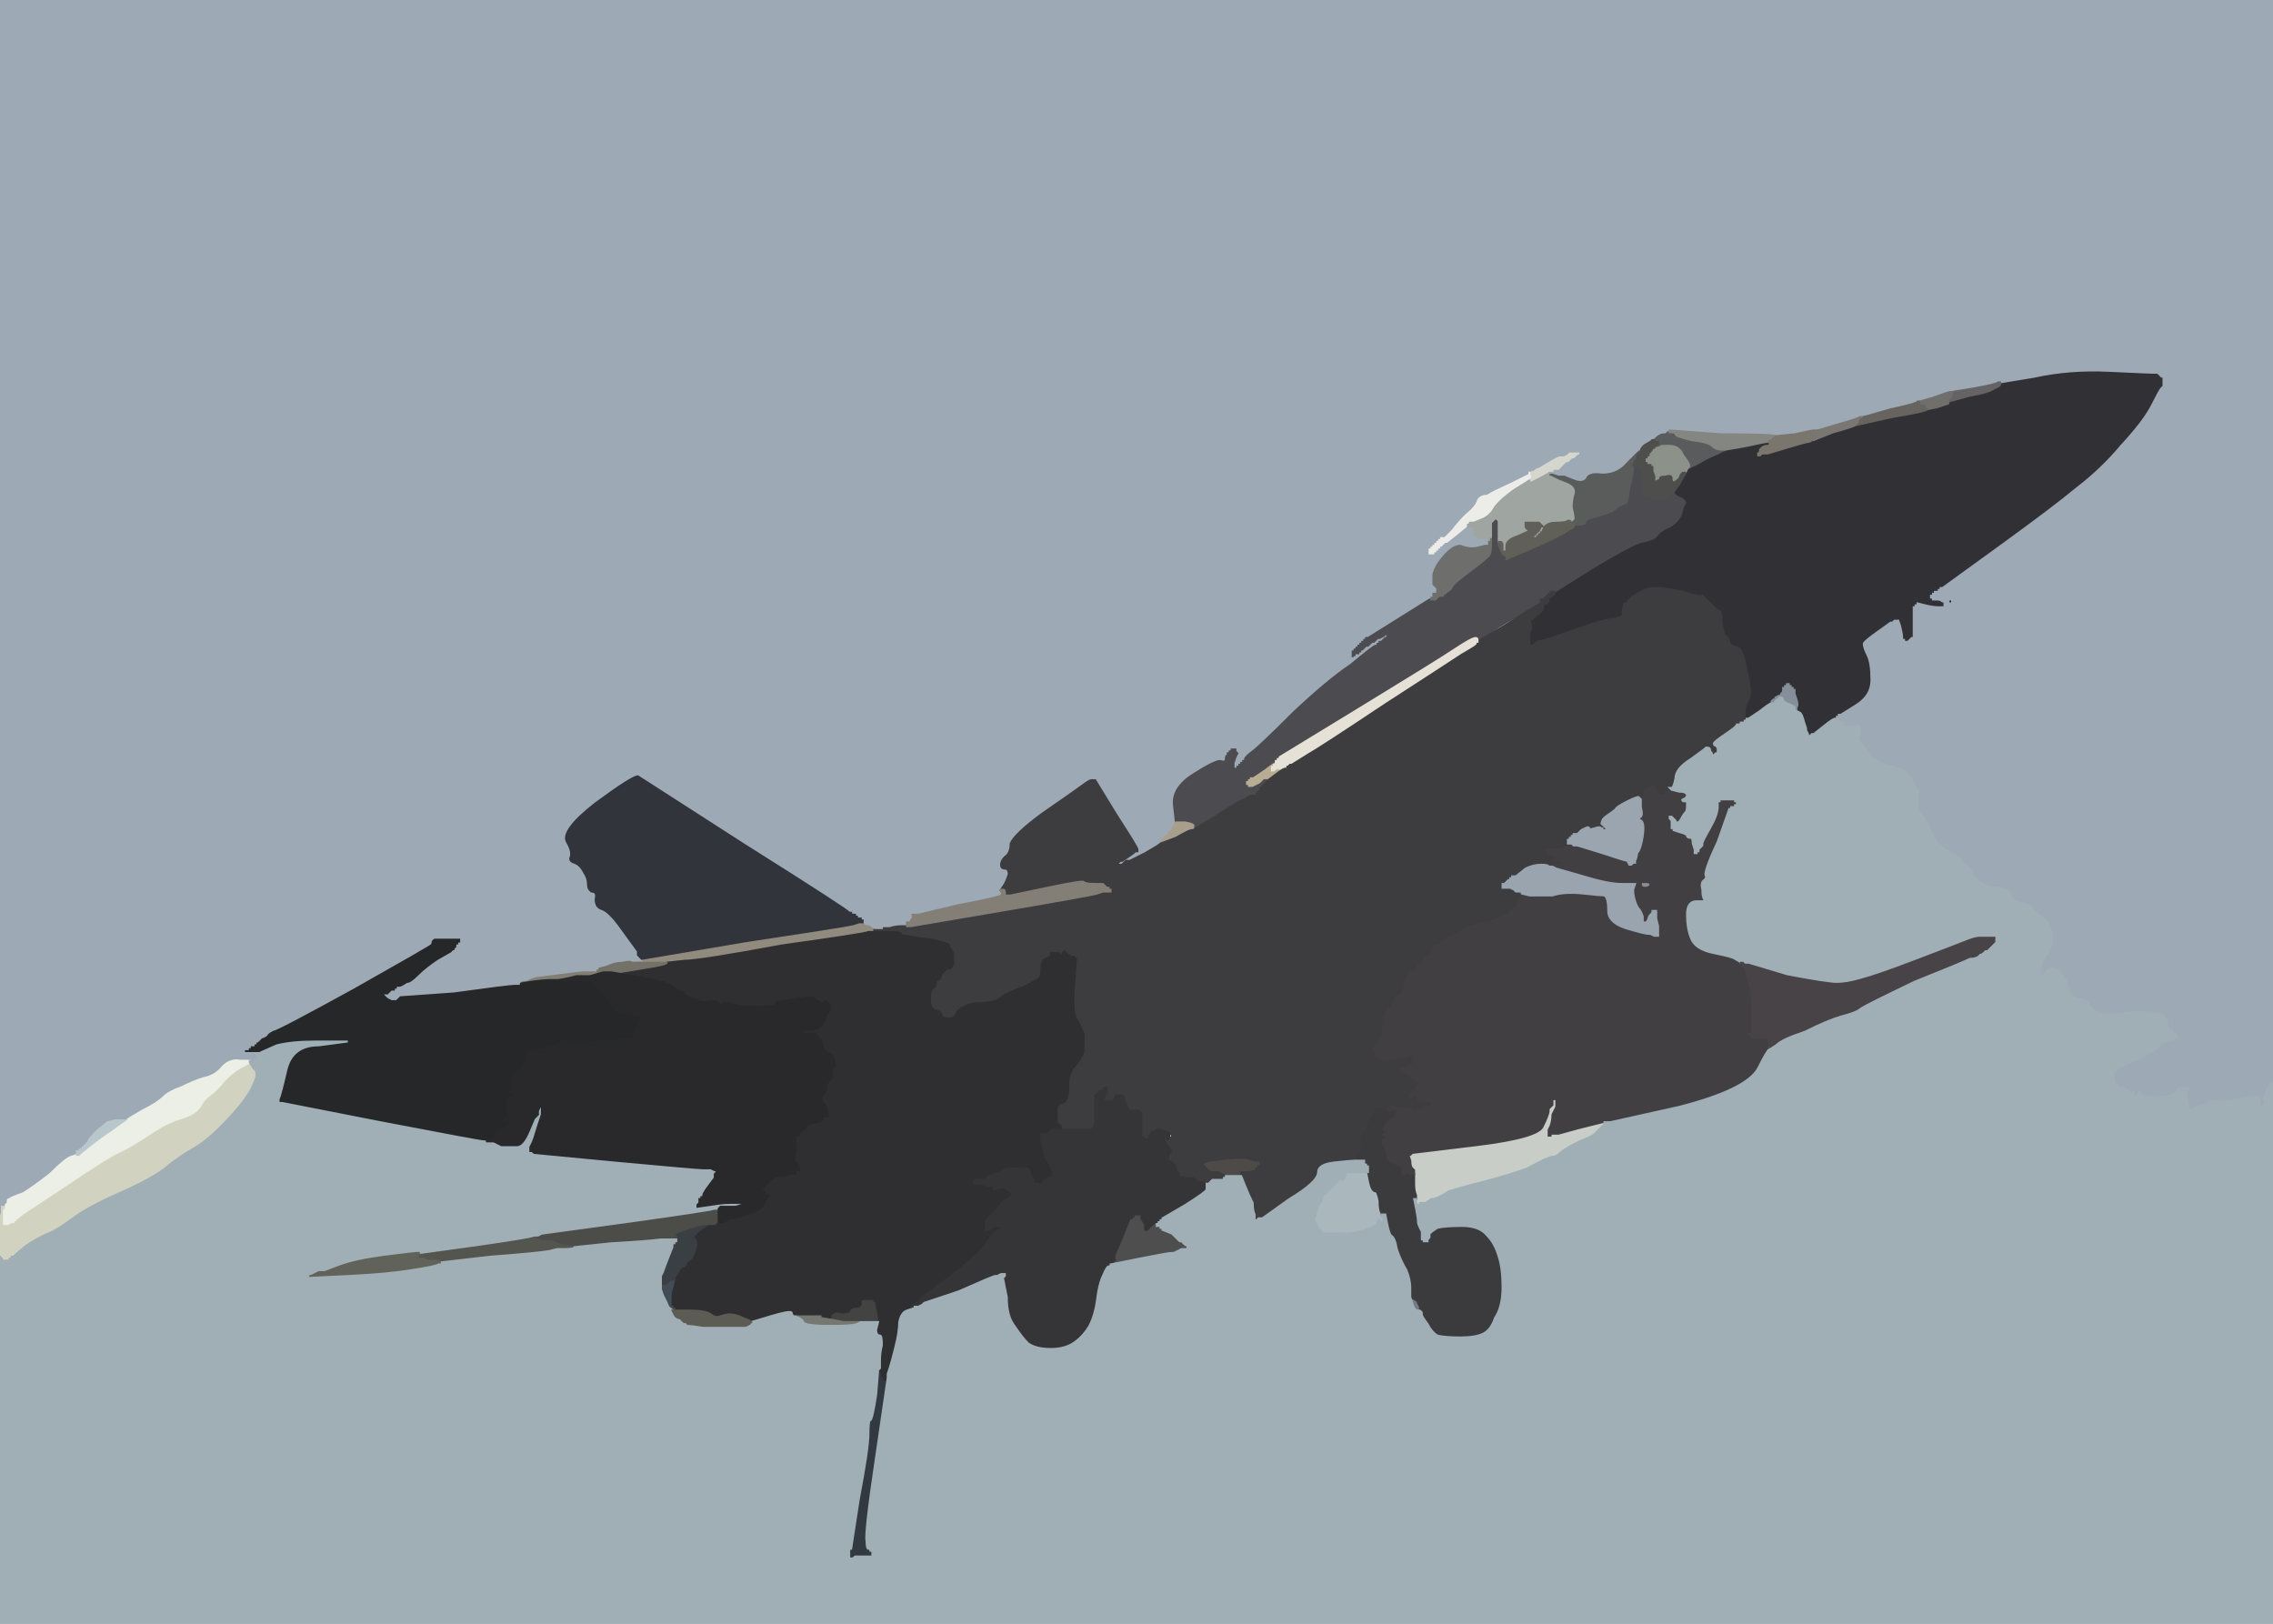 <!-- Created with clker.com Auto tracing tool http://www.clker.com) --> 
<svg 
   xmlns='http://www.w3.org/2000/svg'
   width='1183'
   height='845'>
<path style='opacity:1;fill:#827E73;fill-rule:evenodd;stroke:#827E73;stroke-width:1px;stroke-linecap:butt;stroke-linejoin:miter;stroke-opacity:1;' d='M 303 505 L 311 505 L 311 505 L 311 506 L 312 506 L 314 506 L 314 506 Q 314 506 307 508 L 300 508 L 296 509 L 291 510 L 291 510 L 291 510 L 287 510 Q 283 510 276 511 L 270 512 L 270 512 Q 270 511 272 510 L 274 510 L 276 509 L 279 508 L 287 507 Q 295 506 303 505 z 
'/>
<path style='opacity:1;fill:#B8AC93;fill-rule:evenodd;stroke:#B8AC93;stroke-width:1px;stroke-linecap:butt;stroke-linejoin:miter;stroke-opacity:1;' d='M 664 395 L 665 395 L 664 396 Q 664 398 664 398 L 664 398 L 663 398 L 663 398 L 663 399 L 662 399 L 662 400 L 662 401 L 663 401 L 664 400 L 665 400 L 666 400 L 668 398 Q 669 398 670 397 L 672 397 L 672 398 Q 672 398 666 402 L 660 406 L 660 406 Q 659 406 659 407 L 659 407 L 658 407 L 656 408 L 656 408 Q 656 408 654 409 L 652 410 L 651 410 L 650 410 L 650 410 L 650 410 L 649 410 L 649 410 L 649 409 L 648 409 L 648 409 L 648 408 L 648 408 L 648 408 L 647 408 L 647 408 L 647 407 L 648 407 L 648 407 L 648 406 L 648 406 L 648 406 L 649 406 L 649 406 L 649 405 L 650 405 L 650 405 L 650 404 L 651 404 L 652 404 L 658 400 Q 663 397 663 396 Q 663 395 664 395 z 
'/>
<path style='opacity:1;fill:#303035;fill-rule:evenodd;stroke:#303035;stroke-width:1px;stroke-linecap:butt;stroke-linejoin:miter;stroke-opacity:1;' d='M 1121 194 L 1123 194 L 1124 195 L 1125 196 L 1125 196 L 1126 196 L 1126 198 L 1126 201 L 1125 202 Q 1124 203 1120 211 Q 1116 219 1104 232 Q 1094 244 1081 254 Q 1069 264 1040 285 L 1011 306 L 1011 306 L 1010 306 L 1010 306 L 1010 306 L 1010 307 L 1010 307 L 1009 307 L 1009 308 L 1008 308 L 1007 308 L 1007 309 L 1006 309 L 1006 309 L 1006 310 L 1006 310 L 1006 310 L 1005 310 L 1005 310 L 1005 311 L 1006 311 L 1006 311 L 1006 312 L 1008 312 Q 1010 312 1012 312 L 1014 312 L 1015 312 L 1016 312 L 1016 313 L 1016 314 L 1015 314 L 1014 314 L 1013 315 L 1012 316 L 1009 316 Q 1006 316 1002 315 L 998 314 L 998 315 L 998 315 L 997 315 L 997 316 L 997 316 L 996 316 L 996 316 L 996 316 L 996 317 L 996 317 L 996 321 Q 996 325 996 328 L 996 331 L 996 331 L 996 332 L 996 332 L 996 332 L 995 332 L 995 332 L 994 333 L 993 334 L 992 334 L 991 334 L 991 333 L 990 333 L 990 332 Q 990 330 989 326 L 988 323 L 986 323 L 985 324 L 985 324 L 984 324 L 984 324 Q 984 324 977 329 Q 970 334 970 335 Q 970 337 972 341 Q 974 345 974 354 Q 974 362 966 367 L 958 372 L 958 372 L 958 372 L 957 372 L 957 372 L 957 373 L 956 373 L 956 373 L 956 374 L 956 374 L 956 374 L 955 374 Q 954 374 949 378 L 944 382 L 944 382 L 944 382 L 943 382 L 943 382 L 942 383 L 941 383 L 941 382 L 940 380 L 940 380 L 940 380 L 940 379 L 940 379 L 939 376 Q 938 372 937 371 L 935 370 L 935 368 Q 936 367 935 364 L 934 361 L 934 360 L 934 359 L 933 359 L 933 358 L 933 358 L 932 358 L 932 358 L 932 358 L 932 357 L 932 357 L 931 357 L 931 356 L 931 356 L 930 356 L 930 356 L 930 356 L 930 357 L 930 357 L 929 357 L 929 358 L 929 358 L 928 358 L 928 359 L 928 360 L 927 361 Q 926 362 926 362 L 926 363 L 926 363 Q 925 364 925 364 L 925 364 L 924 364 Q 924 364 924 365 L 924 365 L 923 365 Q 922 366 922 366 L 922 366 L 922 366 Q 921 366 916 370 L 910 374 L 910 374 L 910 374 L 909 374 L 909 374 L 909 375 L 908 375 L 908 375 L 908 376 L 908 376 L 908 376 L 907 376 L 907 376 L 906 377 L 905 377 L 905 376 L 905 375 L 906 375 L 907 375 L 907 374 L 908 373 L 908 373 L 908 372 L 907 372 L 906 372 L 906 371 Q 906 370 907 370 Q 908 370 908 369 Q 908 368 910 364 Q 912 361 909 349 Q 907 337 904 337 Q 900 336 900 334 Q 899 331 898 331 Q 897 330 896 324 Q 896 318 895 318 Q 894 318 890 314 Q 886 310 886 310 Q 885 311 876 308 Q 867 306 862 306 Q 857 306 854 308 Q 850 310 848 312 Q 847 314 846 314 Q 845 314 845 316 Q 844 319 845 320 Q 846 320 841 322 Q 836 322 822 327 Q 808 332 804 333 L 800 334 L 799 335 L 798 336 L 798 336 L 798 336 L 797 336 L 797 336 L 797 337 L 796 337 L 796 335 L 796 333 L 795 332 L 795 330 L 794 330 L 793 330 L 793 329 L 794 329 L 794 329 L 794 328 L 794 328 L 794 328 L 796 326 Q 797 324 796 324 Q 796 323 798 321 Q 802 319 802 316 Q 803 314 804 314 L 805 314 L 805 313 L 806 313 L 806 312 Q 806 311 807 310 L 807 310 L 807 310 Q 808 310 808 310 L 808 309 L 808 309 Q 808 309 809 308 L 809 308 L 828 296 Q 848 284 854 282 Q 860 281 862 279 Q 864 276 869 274 Q 874 271 875 267 Q 876 263 877 262 Q 877 260 874 259 Q 872 258 871 257 L 871 256 L 872 255 Q 872 254 873 252 L 873 250 L 873 250 Q 874 250 874 250 L 874 249 L 874 249 Q 874 249 875 248 L 875 248 L 875 248 Q 876 248 876 248 L 876 247 L 876 247 Q 876 247 877 246 L 877 246 L 877 246 Q 878 245 878 244 L 878 244 L 884 241 Q 889 238 894 236 Q 898 234 898 234 L 898 234 L 904 233 Q 910 232 914 231 L 919 230 L 920 230 L 920 230 L 921 230 L 922 230 L 922 231 L 922 231 L 921 231 L 921 232 L 920 232 Q 918 232 917 233 L 916 234 L 916 234 L 916 234 L 916 235 L 916 235 L 915 236 L 915 237 L 916 237 L 917 236 L 918 236 L 920 236 L 930 233 Q 940 230 941 230 Q 942 230 943 229 L 944 229 L 954 225 Q 965 222 966 221 L 967 221 L 985 217 Q 1003 214 1003 213 L 1003 213 L 1008 212 Q 1014 210 1014 210 L 1014 209 L 1025 206 Q 1036 204 1038 202 Q 1040 201 1040 200 L 1040 200 L 1040 200 Q 1040 200 1041 200 L 1041 199 L 1059 196 Q 1077 192 1098 193 Q 1119 194 1121 194 z 
M 796 329 Q 796 328 796 328 Q 796 328 796 328 L 796 329 L 796 329 z 
'/>
<path style='opacity:1;fill:#333941;fill-rule:evenodd;stroke:#333941;stroke-width:1px;stroke-linecap:butt;stroke-linejoin:miter;stroke-opacity:1;' d='M 456 726 L 457 714 L 458 714 L 459 714 L 459 716 L 460 717 L 460 717 L 460 718 L 460 718 L 461 718 L 461 717 L 462 717 L 462 717 L 462 717 L 456 758 Q 450 798 451 802 Q 451 806 452 806 Q 453 806 453 807 L 454 807 L 454 807 L 454 808 L 454 808 L 454 808 L 454 809 L 454 810 L 454 810 L 454 810 L 453 810 L 452 810 L 448 810 L 445 810 L 444 811 L 442 811 L 442 808 L 442 806 L 443 806 Q 443 806 447 780 Q 452 754 452 746 Q 452 739 453 739 Q 454 739 456 726 z 
'/>
<path style='opacity:1;fill:#252728;fill-rule:evenodd;stroke:#252728;stroke-width:1px;stroke-linecap:butt;stroke-linejoin:miter;stroke-opacity:1;' d='M 230 488 L 232 488 L 234 488 L 236 488 L 237 488 L 238 488 L 239 488 L 240 488 L 240 490 L 240 491 L 239 491 L 239 492 L 239 492 L 238 492 L 238 492 L 238 492 L 238 493 L 238 493 L 237 494 L 237 495 L 236 495 L 235 496 L 228 500 Q 222 504 218 508 Q 214 512 212 512 Q 209 514 208 514 L 207 514 L 207 515 L 206 515 L 206 515 L 206 516 L 205 516 L 204 516 L 203 517 L 202 518 L 202 518 L 202 518 L 201 518 L 201 518 L 202 519 L 204 520 L 205 520 L 206 520 L 207 519 L 208 518 L 236 516 Q 265 512 268 512 L 270 512 L 276 511 Q 283 510 287 510 L 291 510 L 300 510 Q 308 510 308 511 Q 309 512 311 514 Q 312 515 315 518 Q 318 521 318 522 Q 318 524 320 526 Q 322 527 322 526 Q 322 525 323 526 Q 323 527 326 527 Q 328 528 330 528 L 333 528 L 333 529 L 334 529 L 334 529 L 334 530 L 334 530 L 334 530 L 334 531 L 334 532 L 334 532 L 334 532 L 334 531 L 334 531 L 333 531 L 333 532 L 333 532 L 332 532 L 332 533 L 332 534 L 331 535 L 331 536 L 332 536 L 333 536 L 333 537 L 333 538 L 332 538 L 330 538 L 330 540 Q 329 541 314 542 Q 298 544 296 543 Q 295 542 292 544 Q 290 544 290 545 Q 291 546 284 546 Q 278 547 276 548 Q 274 549 274 550 Q 274 551 274 552 Q 274 553 273 554 Q 273 554 272 556 Q 270 558 268 558 Q 267 558 266 564 Q 266 569 267 569 Q 268 569 268 570 Q 268 571 266 571 Q 264 571 264 574 Q 264 578 264 580 Q 264 581 263 582 Q 262 582 262 583 Q 262 584 264 583 Q 266 583 266 584 L 266 585 L 267 586 L 267 587 L 266 587 L 265 586 L 265 586 L 264 586 L 262 587 Q 260 588 259 589 Q 258 591 257 592 L 257 593 L 255 593 L 253 594 L 253 594 L 253 594 L 252 594 Q 250 594 198 584 L 147 574 L 146 574 L 145 574 L 145 572 Q 146 570 149 557 Q 152 544 166 544 L 181 542 L 179 542 L 177 542 L 164 542 Q 152 542 144 544 L 135 548 L 134 548 L 133 548 L 130 548 L 127 548 L 127 547 L 127 546 L 128 546 L 129 546 L 129 545 L 130 545 L 130 545 L 130 544 L 131 544 L 132 544 L 132 543 L 132 543 L 133 543 L 133 542 L 133 542 L 134 542 L 134 542 Q 134 542 136 540 Q 139 539 139 538 Q 140 537 142 536 Q 144 536 184 514 Q 223 492 224 491 Q 224 489 226 488 Q 227 488 230 488 z 
'/>
<path style='opacity:1;fill:#908B7E;fill-rule:evenodd;stroke:#908B7E;stroke-width:1px;stroke-linecap:butt;stroke-linejoin:miter;stroke-opacity:1;' d='M 448 479 L 448 478 L 449 478 Q 450 478 450 480 Q 450 481 452 481 Q 455 482 454 482 Q 453 482 456 483 L 460 483 L 460 483 L 460 484 L 458 484 L 455 484 L 455 485 L 455 485 L 452 485 Q 450 486 407 492 Q 364 500 356 500 L 347 501 L 338 501 L 330 501 L 330 501 L 330 500 L 332 500 L 334 500 L 334 499 L 334 499 L 387 490 Q 440 482 444 481 L 447 480 L 447 480 Q 448 480 448 479 z 
'/>
<path style='opacity:1;fill:#9DA9B5;fill-rule:evenodd;stroke:#9DA9B5;stroke-width:1px;stroke-linecap:butt;stroke-linejoin:miter;stroke-opacity:1;' d='M 0 317 L 0 0 L 592 0 L 1183 0 L 1183 282 L 1183 564 L 1182 564 L 1182 564 L 1182 565 L 1182 565 L 1181 565 L 1181 566 L 1181 566 L 1180 566 L 1180 566 L 1180 566 L 1180 567 L 1180 567 L 1179 570 Q 1178 572 1179 574 L 1179 575 L 1178 575 L 1177 576 L 1177 576 L 1176 576 L 1176 573 Q 1176 570 1171 571 Q 1166 572 1158 573 Q 1149 573 1149 574 Q 1149 575 1144 576 L 1140 578 L 1140 579 L 1140 580 L 1139 576 Q 1138 572 1138 570 L 1138 567 L 1139 567 L 1139 566 L 1136 566 Q 1133 566 1132 569 Q 1130 571 1122 571 Q 1114 571 1114 569 Q 1114 567 1113 569 Q 1113 571 1112 571 Q 1110 570 1110 569 Q 1111 568 1110 568 Q 1110 569 1109 569 Q 1108 569 1108 568 Q 1108 567 1106 567 L 1105 566 L 1104 566 L 1103 566 L 1103 566 L 1102 566 L 1102 566 L 1102 566 L 1102 565 L 1102 565 L 1101 564 L 1100 563 L 1100 562 L 1100 561 L 1100 560 L 1100 558 L 1100 558 L 1100 558 L 1101 557 L 1102 556 L 1113 551 Q 1124 545 1124 544 Q 1124 543 1127 542 Q 1130 541 1131 541 L 1131 540 L 1132 540 L 1133 540 L 1133 539 L 1132 538 L 1132 538 L 1132 538 L 1131 537 L 1130 536 L 1129 536 Q 1128 536 1128 532 Q 1127 527 1120 527 Q 1113 526 1102 528 Q 1090 528 1088 524 Q 1086 520 1082 520 Q 1078 519 1077 516 Q 1076 512 1075 510 Q 1073 508 1072 506 Q 1071 504 1068 504 Q 1065 505 1065 506 Q 1064 507 1063 508 Q 1062 508 1062 504 Q 1062 501 1065 497 Q 1068 493 1068 488 Q 1068 484 1066 481 Q 1064 478 1061 476 Q 1057 473 1057 472 Q 1056 471 1053 470 Q 1049 470 1048 468 Q 1047 468 1046 465 Q 1046 463 1040 462 Q 1035 462 1032 460 Q 1028 458 1027 455 Q 1026 452 1024 451 Q 1022 450 1021 448 Q 1020 446 1014 443 Q 1008 440 1005 433 Q 1002 426 1000 424 Q 998 422 998 420 Q 998 417 998 414 Q 999 411 998 411 Q 997 411 995 406 Q 994 402 988 400 Q 982 398 981 398 Q 980 397 977 396 Q 973 394 973 392 Q 972 391 970 389 Q 968 387 968 386 Q 968 385 967 385 Q 966 384 967 384 Q 968 384 968 380 L 968 377 L 967 378 L 967 379 L 966 379 Q 965 379 965 378 Q 964 377 962 378 L 959 380 L 959 379 L 958 378 L 958 378 L 958 378 L 958 377 L 958 377 L 959 377 L 959 376 L 958 376 L 957 376 L 957 375 L 956 374 L 956 374 L 956 374 L 956 374 L 956 374 L 956 373 L 956 373 L 957 373 L 957 372 L 957 372 L 958 372 L 958 372 L 958 372 L 966 367 Q 974 362 974 354 Q 974 345 972 341 Q 970 337 970 335 Q 970 334 977 329 Q 984 324 984 324 L 984 324 L 985 324 L 985 324 L 986 323 L 988 323 L 989 326 Q 990 330 990 332 L 990 333 L 991 333 L 991 334 L 992 334 L 993 334 L 994 333 L 995 332 L 995 332 L 996 332 L 996 332 L 996 332 L 996 331 L 996 331 L 996 328 Q 996 325 996 321 L 996 317 L 996 317 L 996 316 L 996 316 L 996 316 L 997 316 L 997 316 L 997 315 L 998 315 L 998 315 L 998 314 L 1002 315 Q 1006 316 1009 316 L 1012 316 L 1012 314 L 1012 313 L 1011 313 Q 1010 312 1008 312 L 1006 312 L 1006 311 L 1006 311 L 1005 311 L 1005 310 L 1005 310 L 1006 310 L 1006 310 L 1006 310 L 1006 309 L 1006 309 L 1007 309 L 1007 308 L 1008 308 L 1009 308 L 1009 307 L 1010 307 L 1010 307 L 1010 306 L 1010 306 L 1010 306 L 1011 306 L 1011 306 L 1040 285 Q 1069 264 1081 254 Q 1094 244 1104 232 Q 1116 219 1120 211 Q 1124 203 1125 202 L 1126 201 L 1126 198 L 1126 196 L 1125 196 L 1125 196 L 1124 195 L 1123 194 L 1121 194 Q 1119 194 1098 193 Q 1077 192 1059 196 L 1041 199 L 1040 199 Q 1040 200 1040 200 L 1040 200 L 1037 200 Q 1034 200 1025 202 L 1016 204 L 1016 204 Q 1015 204 1015 205 L 1015 205 L 1014 205 Q 1012 206 1006 207 L 999 209 L 998 209 Q 998 210 984 213 L 970 217 L 968 217 Q 967 218 956 221 L 946 224 L 944 224 Q 943 224 934 226 L 924 227 L 924 227 Q 924 226 896 226 L 869 224 L 869 225 L 869 225 L 868 225 L 867 226 L 866 226 Q 864 226 862 228 L 861 229 L 860 229 Q 859 230 857 231 Q 855 232 854 234 L 854 235 L 854 235 Q 853 236 853 236 L 853 236 L 852 236 Q 852 236 852 237 L 852 237 L 852 237 Q 851 238 846 242 Q 842 247 834 247 Q 827 246 826 249 Q 824 252 819 250 L 814 248 L 812 248 L 811 248 L 808 247 L 806 247 L 806 247 L 806 246 L 806 246 L 806 246 L 807 246 L 807 245 L 807 245 L 808 245 L 808 245 L 808 244 L 810 244 L 811 244 L 813 242 Q 815 240 815 240 L 816 240 L 816 240 L 816 240 L 817 239 L 818 238 L 818 238 L 818 238 L 819 238 L 819 238 L 820 237 L 821 236 L 821 236 L 822 236 L 822 236 L 822 236 L 821 236 L 820 236 L 818 236 L 817 236 L 816 237 L 814 238 L 812 238 Q 811 238 806 241 L 801 244 L 801 244 Q 800 244 799 245 L 797 246 L 796 246 Q 796 246 796 247 Q 796 247 786 252 Q 777 256 774 258 Q 770 258 769 261 Q 768 264 763 268 Q 759 272 756 276 L 752 280 L 751 280 L 750 280 L 750 281 L 750 281 L 749 281 L 749 282 L 749 282 L 748 282 L 748 282 L 748 282 L 748 283 L 748 283 L 747 283 L 747 284 L 747 284 L 746 284 L 746 284 L 746 284 L 746 285 L 746 285 L 747 285 L 747 286 L 747 286 L 748 286 L 748 286 L 748 286 L 748 285 L 748 285 L 749 285 L 749 284 L 749 284 L 750 284 L 750 284 L 750 284 L 751 283 L 752 282 L 752 282 L 752 282 L 753 282 L 753 282 L 758 278 Q 763 274 764 273 L 764 273 L 764 273 L 764 274 L 766 274 L 767 274 L 767 276 L 768 277 L 768 278 L 768 278 L 767 278 L 767 278 L 768 279 L 769 280 L 770 280 L 771 280 L 771 279 L 772 279 L 772 279 L 772 280 L 773 280 L 774 280 L 774 281 L 774 281 L 775 282 L 775 282 L 775 283 L 775 284 L 774 284 L 773 284 L 769 285 Q 765 286 760 284 Q 756 284 751 290 Q 746 296 746 300 Q 746 303 746 304 L 748 306 L 748 308 L 748 309 L 747 309 L 746 309 L 746 310 L 746 311 L 745 311 L 745 312 L 745 312 L 745 312 L 744 312 Q 744 312 728 322 L 712 332 L 712 332 L 712 332 L 711 332 L 711 332 L 711 333 L 710 333 L 710 333 L 710 334 L 710 334 L 710 334 L 709 334 L 709 334 L 709 335 L 708 335 L 708 335 L 708 336 L 708 336 L 708 336 L 707 336 L 707 336 L 707 337 L 706 337 L 706 337 L 706 338 L 706 338 L 706 338 L 707 338 L 707 338 L 707 339 L 708 339 L 708 339 L 708 338 L 708 338 L 708 338 L 709 338 L 709 338 L 710 337 L 711 336 L 711 336 L 712 336 L 712 336 L 712 336 L 713 335 Q 714 334 714 334 L 714 334 L 715 334 L 715 334 L 716 333 L 717 332 L 717 332 L 718 332 L 718 332 L 718 332 L 720 331 L 721 330 L 722 330 L 723 330 L 723 331 L 722 331 L 722 331 L 722 332 L 722 332 L 722 332 L 721 332 L 721 332 L 720 333 L 719 334 L 719 334 L 718 334 L 718 334 L 718 334 L 718 335 L 718 335 L 717 335 L 717 336 L 716 336 Q 715 336 703 346 Q 691 354 673 371 Q 656 388 652 391 Q 648 394 648 395 L 648 396 L 647 396 L 647 396 L 647 397 L 646 397 L 646 397 L 646 398 L 646 398 L 646 398 L 645 398 L 645 398 L 645 399 L 644 399 L 644 399 L 644 400 L 643 400 L 642 400 L 642 399 L 642 399 L 641 399 L 641 398 L 641 398 L 642 398 L 642 398 L 642 398 L 642 397 Q 642 397 643 394 L 644 392 L 643 391 L 643 390 L 642 390 L 641 390 L 641 391 L 640 391 L 640 391 L 640 392 L 640 392 L 640 392 L 639 392 L 639 392 L 639 393 Q 638 393 638 395 Q 638 397 635 396 Q 632 396 621 403 Q 610 410 611 419 L 612 428 L 611 430 Q 610 432 608 434 Q 608 435 607 435 L 607 436 L 607 436 L 606 436 L 606 436 L 606 436 L 606 437 L 606 437 L 605 437 Q 605 438 604 438 L 604 439 L 604 439 Q 603 440 596 444 L 588 448 L 587 448 L 586 448 L 585 449 L 584 450 L 583 450 L 582 450 L 580 450 L 579 450 L 580 450 L 581 450 L 582 449 L 583 448 L 583 448 L 584 448 L 584 448 L 584 448 L 587 446 Q 590 444 591 443 L 592 443 L 592 442 Q 592 441 581 424 L 570 406 L 568 406 Q 567 406 563 409 Q 559 412 543 423 Q 528 434 526 439 Q 526 444 523 446 Q 521 448 521 450 Q 521 452 523 452 Q 525 452 525 455 Q 524 458 523 460 L 521 463 L 521 463 Q 521 464 522 464 L 522 464 L 522 465 Q 522 466 521 466 Q 520 467 499 471 L 478 476 L 476 476 L 475 476 L 475 478 L 474 479 L 474 479 L 474 480 L 474 480 Q 474 480 473 480 L 473 481 L 473 481 Q 472 481 472 482 L 472 482 L 469 482 Q 466 482 463 483 L 460 483 L 456 483 Q 453 482 454 482 Q 455 482 452 481 Q 450 481 450 480 L 449 479 L 449 478 Q 448 478 448 478 L 448 478 L 447 478 L 446 478 L 446 477 L 446 477 L 445 477 L 445 476 L 444 476 L 443 476 L 443 475 L 442 475 L 442 475 Q 442 474 388 440 Q 335 406 332 404 Q 329 404 310 418 Q 292 432 295 438 Q 298 443 297 446 Q 296 448 299 449 Q 302 450 304 454 Q 306 457 306 460 Q 306 463 308 464 Q 311 464 310 468 Q 310 472 313 473 Q 317 474 324 484 L 332 495 L 332 496 L 332 497 L 333 498 L 334 499 L 334 499 L 334 499 L 334 499 L 334 500 L 332 500 L 330 500 L 330 501 L 330 501 L 329 501 Q 328 500 324 501 Q 320 501 316 503 L 312 504 L 312 505 L 311 505 L 303 505 Q 295 506 287 507 L 279 508 L 276 509 L 274 510 L 272 510 Q 270 511 270 512 L 270 512 L 268 512 Q 265 512 236 516 L 208 518 L 207 519 L 206 520 L 205 520 L 204 520 L 202 519 L 201 518 L 201 518 L 202 518 L 202 518 L 202 518 L 203 517 L 204 516 L 205 516 L 206 516 L 206 515 L 206 515 L 207 515 L 207 514 L 208 514 Q 209 514 212 512 Q 214 512 218 508 Q 222 504 228 500 L 235 496 L 236 495 L 237 495 L 237 494 L 238 493 L 238 493 L 238 492 L 238 492 L 238 492 L 239 492 L 239 492 L 239 491 L 240 491 L 240 490 L 240 488 L 239 488 L 238 488 L 237 488 L 236 488 L 234 488 L 232 488 L 230 488 Q 227 488 226 488 Q 224 489 224 491 Q 223 492 184 514 Q 144 536 142 536 Q 140 537 139 538 Q 139 539 136 540 Q 134 542 134 542 L 134 542 L 133 542 L 133 542 L 133 543 L 132 543 L 132 543 L 132 544 L 131 544 L 130 544 L 130 545 L 130 545 L 129 545 L 129 546 L 128 546 L 127 546 L 127 547 L 127 548 L 130 548 L 133 548 L 133 548 L 133 548 L 134 549 L 135 550 L 135 550 L 134 550 L 134 551 L 134 552 L 132 552 L 130 552 L 125 552 Q 120 551 116 555 Q 112 560 106 561 Q 100 563 94 566 Q 88 568 85 571 Q 82 574 74 578 Q 67 582 66 583 L 65 583 L 60 583 L 56 584 L 51 588 Q 46 593 46 594 L 46 595 L 45 595 L 45 596 L 45 596 L 44 596 L 44 596 L 44 596 L 44 597 L 44 597 L 43 597 L 43 598 L 43 598 L 42 598 L 42 598 L 42 598 L 42 599 Q 42 599 41 600 L 41 600 L 41 600 Q 40 600 40 600 L 40 601 L 37 602 Q 34 603 26 611 Q 17 618 12 621 Q 6 623 5 624 Q 4 624 4 625 L 4 626 L 3 627 L 3 628 L 2 628 L 1 628 L 1 631 L 0 634 L 0 634 L 0 634 L 0 317 z 
M 744 288 Q 744 288 744 287 Q 744 287 744 288 Q 744 288 744 288 z 
M 1015 312 L 1016 312 L 1016 313 L 1016 314 L 1015 314 Q 1014 314 1014 313 Q 1014 312 1015 312 z 
M 704 340 L 704 340 L 704 339 L 704 339 L 704 340 L 704 341 L 704 341 L 704 342 L 704 342 L 704 342 L 704 341 L 704 340 L 704 340 z 
'/>
<path style='opacity:1;fill:#434342;fill-rule:evenodd;stroke:#434342;stroke-width:1px;stroke-linecap:butt;stroke-linejoin:miter;stroke-opacity:1;' d='M 451 676 L 455 676 L 455 677 L 456 677 L 456 677 L 456 678 L 456 678 L 456 678 L 457 683 Q 458 688 457 688 L 457 688 L 457 688 L 457 688 L 454 688 Q 450 688 449 688 L 448 688 L 444 688 L 439 688 L 433 687 Q 427 687 427 686 L 427 685 L 430 686 Q 433 686 432 685 Q 432 684 434 683 Q 435 682 438 683 Q 442 683 442 682 Q 443 680 446 680 Q 448 680 448 678 Q 447 676 451 676 z 
'/>
<path style='opacity:1;fill:#4C4B4F;fill-rule:evenodd;stroke:#4C4B4F;stroke-width:1px;stroke-linecap:butt;stroke-linejoin:miter;stroke-opacity:1;' d='M 851 242 L 851 241 L 853 243 Q 856 245 855 251 Q 855 258 855 258 L 856 258 L 856 258 L 856 258 L 857 258 L 858 258 L 858 258 L 858 258 L 859 258 L 859 258 L 860 259 L 861 260 L 863 260 L 865 260 L 868 258 Q 870 256 870 256 L 871 256 L 871 257 Q 872 258 874 259 Q 877 260 877 262 Q 876 263 875 267 Q 874 271 869 274 Q 864 276 862 279 Q 860 281 854 282 Q 848 284 828 296 L 809 308 L 808 308 Q 808 308 808 309 L 808 309 L 808 309 Q 807 310 807 310 L 807 310 L 806 310 L 805 310 L 805 311 L 804 311 L 804 311 L 804 312 L 803 312 L 802 312 L 802 313 Q 802 314 789 321 Q 776 328 773 332 Q 770 335 769 335 L 768 335 L 768 334 Q 768 333 767 333 Q 766 332 757 338 Q 748 344 707 369 L 666 394 L 666 395 L 666 395 L 665 395 L 665 395 L 664 395 Q 664 396 664 396 L 664 396 L 664 396 Q 663 396 658 400 L 652 404 L 651 404 L 650 404 L 650 405 L 650 405 L 649 405 L 649 406 L 649 406 L 648 406 L 648 406 L 648 406 L 648 407 L 648 407 L 647 407 L 647 408 L 647 408 L 648 408 L 648 408 L 648 408 L 648 409 L 648 409 L 649 409 L 649 410 L 649 410 L 650 410 L 650 410 L 650 410 L 651 410 L 652 410 L 654 409 Q 656 408 656 408 L 656 408 L 657 407 L 658 406 L 659 406 L 660 406 L 660 407 L 660 408 L 659 408 L 658 408 L 658 409 L 658 409 L 657 409 L 657 410 L 657 410 L 656 410 L 656 410 L 656 410 L 656 411 L 656 411 L 655 412 L 654 413 L 654 413 L 654 414 L 652 414 Q 650 414 648 416 Q 646 416 634 424 L 621 432 L 621 432 Q 621 432 621 430 Q 622 429 617 428 L 612 428 L 611 419 Q 610 410 621 403 Q 632 396 635 396 Q 638 397 638 395 Q 638 393 639 393 L 639 392 L 639 392 L 640 392 L 640 392 L 640 392 L 640 391 L 640 391 L 641 391 L 641 390 L 642 390 L 643 390 L 643 391 L 644 392 L 643 394 Q 642 397 642 397 L 642 398 L 642 398 L 642 398 L 641 398 L 641 398 L 641 399 L 642 399 L 642 399 L 642 400 L 643 400 L 644 400 L 644 399 L 644 399 L 645 399 L 645 398 L 645 398 L 646 398 L 646 398 L 646 398 L 646 397 L 646 397 L 647 397 L 647 396 L 647 396 L 648 396 L 648 395 Q 648 394 652 391 Q 656 388 673 371 Q 691 354 703 346 Q 715 336 716 336 L 717 336 L 717 335 L 718 335 L 718 335 L 718 334 L 718 334 L 718 334 L 719 334 L 719 334 L 720 333 L 721 332 L 721 332 L 722 332 L 722 332 L 722 332 L 722 331 L 722 331 L 723 331 L 723 330 L 722 330 L 721 330 L 720 331 L 718 332 L 718 332 L 718 332 L 717 332 L 717 332 L 716 333 L 715 334 L 715 334 L 714 334 L 714 334 Q 714 334 713 335 L 712 336 L 712 336 L 712 336 L 711 336 L 711 336 L 710 337 L 709 338 L 709 338 L 708 338 L 708 338 L 708 338 L 708 339 L 708 339 L 707 339 L 707 340 L 706 340 L 705 340 L 705 341 L 704 341 L 704 341 L 704 342 L 704 342 L 704 342 L 704 341 L 704 340 L 704 340 L 704 340 L 704 339 L 704 339 L 705 339 L 705 338 L 705 338 L 706 338 L 706 338 L 706 338 L 706 337 L 706 337 L 707 337 L 707 336 L 707 336 L 708 336 L 708 336 L 708 336 L 708 335 L 708 335 L 709 335 L 709 334 L 709 334 L 710 334 L 710 334 L 710 334 L 710 333 L 710 333 L 711 333 L 711 332 L 711 332 L 712 332 L 712 332 L 712 332 L 728 322 Q 744 312 744 312 L 745 312 L 746 312 L 747 312 L 748 311 L 749 310 L 750 310 L 751 310 L 751 309 L 752 309 L 753 308 Q 755 307 756 305 Q 756 304 764 298 Q 772 292 774 290 Q 776 289 776 284 Q 776 280 776 280 L 776 280 L 776 276 L 776 272 L 777 271 L 778 270 L 778 270 L 778 270 L 778 269 L 778 269 L 779 270 L 780 271 L 780 272 L 780 274 L 780 278 Q 780 281 780 282 L 780 282 L 780 282 Q 780 282 780 283 L 781 283 L 781 286 L 782 288 L 782 288 L 782 288 L 783 289 L 784 289 L 784 290 L 784 291 L 798 285 Q 812 279 816 276 Q 820 274 819 274 Q 819 274 819 273 L 819 273 L 822 273 Q 825 273 825 272 Q 825 270 830 269 Q 834 268 839 266 Q 844 262 846 262 Q 847 262 848 254 Q 850 246 850 244 L 850 242 L 850 242 Q 850 242 851 242 z 
'/>
<path style='opacity:1;fill:#656363;fill-rule:evenodd;stroke:#656363;stroke-width:1px;stroke-linecap:butt;stroke-linejoin:miter;stroke-opacity:1;' d='M 1040 199 L 1041 199 L 1041 200 Q 1041 201 1038 202 Q 1036 204 1025 206 L 1014 209 L 1014 208 Q 1014 208 1014 207 Q 1014 207 1015 206 L 1015 205 L 1015 205 Q 1016 205 1016 204 L 1016 204 L 1028 202 Q 1039 200 1040 199 z 
'/>
<path style='opacity:1;fill:#D2D2C1;fill-rule:evenodd;stroke:#D2D2C1;stroke-width:1px;stroke-linecap:butt;stroke-linejoin:miter;stroke-opacity:1;' d='M 126 555 L 130 553 L 132 556 Q 135 558 132 564 Q 130 570 120 581 Q 110 592 102 597 Q 93 602 86 608 Q 78 614 62 621 Q 46 628 38 634 Q 30 640 25 642 Q 20 644 14 648 Q 9 652 8 653 L 7 654 L 7 654 L 6 654 L 6 654 L 6 654 L 6 655 L 6 655 L 5 655 L 5 656 L 3 656 L 1 656 L 1 655 L 0 654 L 0 654 L 0 654 L 0 644 L 0 634 L 0 634 L 0 634 L 1 631 L 1 628 L 2 628 L 3 628 L 3 629 L 2 630 L 2 634 L 2 637 L 4 637 L 6 636 L 6 636 L 6 636 L 7 636 L 7 636 L 7 635 L 8 635 L 8 635 L 8 634 L 8 634 L 8 634 L 9 634 L 9 634 L 10 633 Q 11 632 34 617 Q 56 602 63 599 Q 69 596 78 590 Q 87 584 94 582 Q 101 580 104 576 Q 106 572 109 570 Q 112 568 117 562 Q 122 557 126 555 z 
'/>
<path style='opacity:1;fill:#727B84;fill-rule:evenodd;stroke:#727B84;stroke-width:1px;stroke-linecap:butt;stroke-linejoin:miter;stroke-opacity:1;' d='M 735 678 L 734 675 L 736 676 Q 738 677 739 679 Q 740 681 740 682 L 740 683 L 739 683 Q 738 682 737 682 Q 736 682 735 678 z 
'/>
<path style='opacity:1;fill:#AAB7BD;fill-rule:evenodd;stroke:#AAB7BD;stroke-width:1px;stroke-linecap:butt;stroke-linejoin:miter;stroke-opacity:1;' d='M 706 610 L 708 610 L 708 610 L 708 610 L 709 610 L 709 610 L 710 610 L 711 610 L 712 610 L 712 610 L 713 615 Q 714 620 716 620 Q 717 620 718 625 Q 718 630 719 631 L 719 632 L 719 632 Q 719 632 720 633 L 720 633 L 720 634 L 720 636 L 719 636 Q 718 636 718 635 Q 718 634 717 636 Q 717 638 711 640 Q 705 642 698 642 L 690 642 L 689 642 L 688 642 L 688 641 L 688 641 L 687 641 L 687 640 L 687 640 L 686 640 L 686 640 L 686 640 L 686 639 L 686 639 L 685 637 L 684 635 L 685 631 Q 686 627 687 626 Q 688 626 688 624 Q 688 622 690 621 Q 692 619 695 616 Q 697 612 699 613 Q 700 613 700 612 Q 700 610 702 610 Q 704 610 704 610 Q 705 610 706 610 z 
'/>
<path style='opacity:1;fill:#4D4A48;fill-rule:evenodd;stroke:#4D4A48;stroke-width:1px;stroke-linecap:butt;stroke-linejoin:miter;stroke-opacity:1;' d='M 650 603 L 653 604 L 654 604 L 656 604 L 656 605 L 656 605 L 656 606 L 656 606 L 656 606 L 656 606 L 656 607 L 656 607 L 655 607 L 655 608 L 655 608 L 654 608 L 654 608 L 654 608 L 654 609 Q 654 609 650 610 L 646 610 L 646 611 L 646 612 L 646 612 Q 645 612 641 613 L 637 613 L 637 612 Q 637 611 636 611 L 634 610 L 632 610 Q 629 610 629 609 L 628 609 L 628 609 L 628 608 L 628 608 L 628 608 L 627 608 L 627 608 L 627 607 L 626 607 L 626 607 L 626 606 L 626 606 L 626 606 L 625 606 L 625 606 L 627 605 L 629 604 L 629 604 L 630 604 L 630 604 L 630 604 L 638 603 Q 646 602 650 603 z 
'/>
<path style='opacity:1;fill:#595B5C;fill-rule:evenodd;stroke:#595B5C;stroke-width:1px;stroke-linecap:butt;stroke-linejoin:miter;stroke-opacity:1;' d='M 866 226 L 867 226 L 868 225 L 869 225 L 870 225 Q 872 225 872 226 Q 872 227 880 229 Q 889 230 891 232 Q 893 234 896 234 L 898 234 L 898 234 Q 898 234 894 236 Q 889 238 884 241 L 878 244 L 878 244 Q 878 244 879 243 Q 880 242 876 237 Q 874 232 869 232 L 865 232 L 863 233 L 861 233 L 861 233 L 861 232 L 861 232 L 862 232 L 862 232 L 862 232 L 862 231 L 862 231 L 863 231 L 863 230 L 862 230 Q 861 230 861 229 L 861 229 L 862 228 Q 864 226 866 226 z 
'/>
<path style='opacity:1;fill:#595C5B;fill-rule:evenodd;stroke:#595C5B;stroke-width:1px;stroke-linecap:butt;stroke-linejoin:miter;stroke-opacity:1;' d='M 853 235 L 854 235 L 854 236 Q 854 237 852 239 L 851 241 L 850 241 Q 850 242 850 242 L 850 242 L 850 244 Q 850 246 848 254 Q 847 262 846 262 Q 844 262 839 266 Q 834 268 830 269 Q 825 270 825 272 Q 825 273 822 273 L 819 273 L 819 273 Q 819 272 818 272 L 817 271 L 818 271 Q 819 270 819 270 Q 819 268 818 264 Q 818 260 819 257 Q 820 254 816 252 L 811 250 L 809 249 L 807 248 L 807 248 L 806 248 L 806 248 L 806 248 L 806 247 L 806 247 L 808 247 L 811 248 L 812 248 L 814 248 L 819 250 Q 824 252 826 249 Q 827 246 834 247 Q 842 247 847 241 Q 852 236 853 235 z 
'/>
<path style='opacity:1;fill:#ECEDE8;fill-rule:evenodd;stroke:#ECEDE8;stroke-width:1px;stroke-linecap:butt;stroke-linejoin:miter;stroke-opacity:1;' d='M 796 246 L 797 246 L 797 247 Q 798 248 797 249 L 797 250 L 796 250 Q 796 250 788 255 Q 781 260 778 264 Q 776 268 772 270 L 767 272 L 766 272 L 765 272 L 765 273 L 764 273 L 764 273 L 764 273 L 764 273 Q 763 274 758 278 L 753 282 L 753 282 L 752 282 L 752 282 L 752 282 L 751 283 L 750 284 L 750 284 L 750 284 L 749 284 L 749 284 L 749 285 L 748 285 L 748 285 L 748 286 L 748 286 L 748 286 L 747 286 L 747 286 L 747 287 L 746 287 L 746 287 L 746 288 L 745 288 L 744 288 L 744 287 L 744 286 L 745 286 L 745 286 L 745 285 L 746 285 L 746 285 L 746 284 L 746 284 L 746 284 L 747 284 L 747 284 L 747 283 L 748 283 L 748 283 L 748 282 L 748 282 L 748 282 L 749 282 L 749 282 L 749 281 L 750 281 L 750 281 L 750 280 L 751 280 L 752 280 L 756 276 Q 759 272 763 268 Q 768 264 769 261 Q 770 258 774 258 Q 777 256 786 252 Q 796 247 796 247 Q 796 246 796 246 z 
'/>
<path style='opacity:1;fill:#878E95;fill-rule:evenodd;stroke:#878E95;stroke-width:1px;stroke-linecap:butt;stroke-linejoin:miter;stroke-opacity:1;' d='M 854 460 Q 853 459 856 459 Q 859 459 859 460 Q 859 462 856 462 Q 854 462 854 460 z 
'/>
<path style='opacity:1;fill:#434C55;fill-rule:evenodd;stroke:#434C55;stroke-width:1px;stroke-linecap:butt;stroke-linejoin:miter;stroke-opacity:1;' d='M 352 665 L 352 665 L 352 666 L 352 666 L 351 670 Q 350 673 350 675 L 350 677 L 350 678 L 350 679 L 351 679 L 351 680 L 351 680 L 352 680 L 352 681 L 352 682 L 351 682 L 351 682 L 350 682 L 350 682 L 350 682 Q 350 682 349 681 Q 348 681 347 678 L 346 676 L 345 674 L 344 671 L 344 670 L 344 668 L 346 668 L 347 668 L 348 667 L 349 666 L 349 666 L 350 666 L 350 665 Q 350 664 351 664 Q 352 664 352 665 z 
'/>
<path style='opacity:1;fill:#4E4E4F;fill-rule:evenodd;stroke:#4E4E4F;stroke-width:1px;stroke-linecap:butt;stroke-linejoin:miter;stroke-opacity:1;' d='M 591 632 L 591 632 L 592 632 L 593 632 L 593 632 L 594 632 L 594 634 Q 596 637 596 638 L 596 640 L 597 640 L 597 640 L 599 638 Q 601 636 602 636 L 603 636 L 603 636 L 603 636 L 603 637 L 602 637 L 602 637 L 602 638 L 603 638 L 604 638 L 604 639 L 604 639 L 605 639 L 605 640 L 610 642 Q 614 646 614 646 L 614 646 L 615 646 L 615 646 L 616 647 L 617 648 L 617 648 L 618 648 L 618 649 L 618 650 L 616 650 L 615 650 L 613 651 L 611 652 L 610 652 Q 608 652 594 656 L 579 658 L 578 659 L 577 659 L 577 658 L 577 657 L 578 657 L 580 656 L 580 656 L 580 656 L 579 656 L 579 656 L 579 655 L 580 655 L 580 654 Q 580 653 584 644 L 588 634 L 589 634 L 589 634 L 589 633 L 590 633 L 590 633 L 590 632 L 590 632 L 590 632 L 591 632 z 
'/>
<path style='opacity:1;fill:#9FA6A2;fill-rule:evenodd;stroke:#9FA6A2;stroke-width:1px;stroke-linecap:butt;stroke-linejoin:miter;stroke-opacity:1;' d='M 806 245 L 807 245 L 807 246 L 806 246 L 806 246 L 806 246 L 806 247 L 806 247 L 806 247 L 806 248 L 806 248 L 806 248 L 807 248 L 807 248 L 809 249 L 811 250 L 816 252 Q 820 254 819 257 Q 818 260 818 264 Q 819 268 819 270 Q 819 270 818 271 L 817 271 L 816 271 Q 815 272 810 272 Q 806 272 804 274 L 803 276 L 803 277 L 802 277 L 802 277 L 802 278 L 802 278 L 802 278 L 801 278 L 801 278 L 801 279 L 800 279 L 800 279 L 800 280 L 799 280 L 798 280 L 798 279 L 798 279 L 799 278 L 800 277 L 801 276 Q 802 274 802 274 L 802 274 L 803 274 L 803 274 L 802 273 L 801 272 L 798 272 L 794 272 L 794 273 L 794 274 L 794 274 Q 794 275 796 276 Q 797 276 790 279 Q 784 281 784 284 L 784 287 L 783 287 L 782 287 L 782 285 L 782 283 L 781 283 L 781 283 L 781 282 L 780 282 L 780 282 L 780 282 L 780 282 Q 780 281 780 278 L 780 274 L 780 272 L 780 271 L 779 270 L 778 269 L 778 269 L 778 270 L 778 270 L 778 270 L 777 271 L 776 272 L 776 276 L 776 280 L 776 281 L 776 282 L 775 282 L 775 282 L 775 282 L 774 281 L 774 281 L 774 280 L 773 280 L 772 280 L 772 279 L 772 279 L 771 279 L 771 280 L 770 280 L 769 280 L 768 279 L 767 278 L 767 278 L 768 278 L 768 278 L 768 277 L 767 276 L 767 274 L 766 274 L 764 274 L 764 273 L 764 273 L 764 273 L 764 273 L 765 273 L 765 272 L 766 272 L 767 272 L 772 270 Q 776 268 778 264 Q 781 260 788 255 Q 796 250 796 250 L 797 250 L 801 248 Q 805 246 806 245 z 
'/>
<path style='opacity:1;fill:#3A3F44;fill-rule:evenodd;stroke:#3A3F44;stroke-width:1px;stroke-linecap:butt;stroke-linejoin:miter;stroke-opacity:1;' d='M 356 640 L 362 638 L 366 637 L 371 637 L 366 640 Q 361 644 362 644 Q 364 645 363 650 Q 362 654 360 656 Q 358 657 358 658 Q 357 660 356 660 Q 355 660 354 662 Q 354 664 353 665 L 352 666 L 352 666 L 352 666 L 352 666 L 351 666 L 351 665 L 350 665 L 350 665 L 350 666 L 350 666 L 350 666 L 349 666 L 349 666 L 348 667 L 347 668 L 346 668 L 344 668 L 344 666 L 344 664 L 345 662 Q 346 659 348 654 L 350 649 L 350 648 L 350 647 L 351 647 L 351 646 L 351 646 L 352 646 L 352 646 L 352 646 L 352 645 L 352 645 L 352 644 Q 352 643 351 643 Q 350 642 356 640 z 
'/>
<path style='opacity:1;fill:#EBEFE6;fill-rule:evenodd;stroke:#EBEFE6;stroke-width:1px;stroke-linecap:butt;stroke-linejoin:miter;stroke-opacity:1;' d='M 125 552 L 130 552 L 130 552 L 130 553 L 126 555 Q 122 557 117 562 Q 112 568 109 570 Q 106 572 104 576 Q 101 580 94 582 Q 87 584 78 590 Q 69 596 63 599 Q 56 602 34 617 Q 11 632 10 633 L 9 634 L 9 634 L 8 634 L 8 634 L 8 634 L 8 635 L 8 635 L 7 635 L 7 636 L 7 636 L 6 636 L 6 636 L 6 636 L 4 637 L 2 637 L 2 634 L 2 630 L 3 629 L 3 628 L 3 627 L 4 626 L 4 625 Q 4 624 5 624 Q 6 623 12 621 Q 17 618 26 611 Q 34 603 37 602 L 40 601 L 40 601 Q 41 600 41 600 L 41 600 L 42 600 Q 43 600 47 596 Q 52 592 58 588 L 65 583 L 66 583 Q 67 582 74 578 Q 82 574 85 571 Q 88 568 94 566 Q 100 563 106 561 Q 112 560 116 555 Q 120 551 125 552 z 
'/>
<path style='opacity:1;fill:#A79E8B;fill-rule:evenodd;stroke:#A79E8B;stroke-width:1px;stroke-linecap:butt;stroke-linejoin:miter;stroke-opacity:1;' d='M 611 430 L 612 428 L 617 428 Q 622 429 621 430 Q 621 432 621 432 L 621 432 L 620 432 Q 619 432 612 436 L 604 439 L 604 438 Q 605 438 605 437 L 606 437 L 606 437 L 606 436 L 606 436 L 606 436 L 607 436 L 607 436 L 607 435 Q 608 435 608 434 Q 610 432 611 430 z 
'/>
<path style='opacity:1;fill:#3D3C3F;fill-rule:evenodd;stroke:#3D3C3F;stroke-width:1px;stroke-linecap:butt;stroke-linejoin:miter;stroke-opacity:1;' d='M 908 370 L 908 373 L 907 374 Q 906 375 906 376 L 906 376 L 906 376 Q 905 376 905 377 L 905 377 L 904 377 Q 904 378 898 382 Q 892 386 892 387 Q 892 388 893 388 Q 894 389 894 390 L 894 392 L 893 392 L 893 392 L 892 393 L 891 393 L 891 392 Q 890 391 890 390 Q 890 389 888 389 Q 887 390 880 395 Q 872 400 872 405 Q 871 410 870 410 L 869 410 L 870 411 L 870 411 L 870 411 Q 870 412 868 412 Q 867 412 867 413 Q 866 414 865 414 Q 864 414 862 412 Q 861 408 859 410 Q 857 410 856 412 L 856 414 L 855 416 Q 854 417 854 417 L 854 417 L 854 416 Q 854 416 853 415 Q 853 414 847 417 Q 841 420 841 421 Q 840 422 837 424 Q 834 426 834 427 Q 833 429 834 429 Q 835 430 836 431 L 836 432 L 835 432 L 834 432 L 834 431 L 834 431 L 833 431 Q 833 430 830 431 Q 827 432 827 431 Q 827 430 825 431 L 823 432 L 822 433 L 821 434 L 820 434 L 819 434 L 819 435 L 818 435 L 818 435 L 818 436 L 818 436 L 818 436 L 817 436 L 817 436 L 817 437 L 816 437 L 816 438 L 816 439 L 817 439 L 817 439 L 817 440 Q 817 441 814 441 L 812 442 L 811 442 L 810 442 L 810 443 L 810 443 L 809 443 L 809 442 L 807 442 L 805 442 L 805 443 L 806 443 L 806 443 L 806 444 L 808 445 Q 810 446 810 446 L 810 447 L 809 447 L 809 448 L 810 448 L 812 448 L 812 449 L 812 449 L 813 449 L 813 450 L 810 450 L 807 450 L 807 451 L 807 451 L 806 451 Q 806 450 802 450 Q 798 450 794 452 L 789 456 L 788 456 L 787 456 L 787 457 L 786 457 L 786 457 L 786 458 L 786 458 L 786 458 L 785 458 L 785 458 L 784 459 L 783 460 L 783 460 L 782 460 L 782 461 L 782 462 L 784 462 L 786 462 L 788 463 L 789 464 L 790 464 L 791 464 L 791 464 Q 791 464 792 465 L 792 465 L 792 465 Q 792 466 792 466 Q 792 466 791 467 Q 790 468 790 470 Q 790 472 788 473 Q 786 474 786 475 Q 785 476 780 478 Q 775 480 770 481 Q 765 482 758 486 Q 750 490 750 491 Q 750 492 748 492 Q 746 493 746 494 Q 746 496 743 498 Q 741 499 741 500 Q 740 501 739 502 Q 738 502 738 503 Q 738 504 735 506 Q 732 508 731 513 Q 730 518 728 518 Q 727 518 726 521 Q 724 524 722 526 Q 720 527 720 533 Q 720 539 718 542 Q 718 544 716 544 Q 715 545 715 546 L 716 548 L 716 548 L 716 548 L 716 549 L 716 549 L 717 549 L 717 550 L 717 550 L 718 550 L 718 550 L 718 550 L 719 551 L 720 552 L 725 551 Q 730 550 731 550 L 732 550 L 734 549 L 735 549 L 735 551 L 736 553 L 736 554 L 736 554 L 735 554 L 735 554 L 733 555 Q 731 556 730 556 L 729 556 L 729 557 L 729 558 L 732 558 Q 734 559 735 561 Q 736 562 736 562 Q 737 562 738 563 L 739 563 L 738 565 Q 738 566 737 567 Q 736 568 735 568 L 735 568 L 736 569 Q 736 570 736 570 L 736 570 L 737 570 L 737 570 L 740 571 L 744 571 L 744 572 L 744 573 L 745 574 L 745 576 L 743 576 L 741 576 L 741 577 L 740 577 L 740 577 L 740 578 L 738 578 L 737 578 L 736 579 Q 735 579 735 578 Q 735 577 730 577 L 724 576 L 724 577 L 724 577 L 723 577 L 723 578 L 725 577 Q 727 577 727 578 L 728 579 L 728 580 L 728 580 L 727 580 L 727 580 L 727 581 L 726 581 L 726 581 L 726 581 L 726 580 L 726 580 L 725 580 L 725 580 L 723 579 Q 721 579 720 578 Q 719 576 717 577 Q 715 578 715 580 Q 715 581 714 581 Q 713 582 714 582 Q 715 582 714 583 Q 713 583 712 586 Q 711 590 710 590 Q 708 590 709 595 Q 710 600 708 600 Q 706 601 706 602 Q 708 603 707 603 Q 707 604 707 604 L 707 604 L 705 604 Q 703 604 694 605 Q 686 606 686 610 Q 686 615 671 624 L 657 634 L 656 634 L 655 634 L 654 635 L 653 635 L 653 632 Q 652 630 652 626 Q 650 622 648 617 L 646 612 L 646 612 L 646 612 L 646 611 L 646 610 L 650 610 Q 654 609 654 609 L 654 608 L 654 608 L 654 608 L 655 608 L 655 608 L 655 607 L 656 607 L 656 607 L 656 606 L 656 606 L 656 606 L 656 606 L 656 605 L 656 605 L 656 604 L 654 604 L 653 604 L 650 603 Q 646 602 638 603 L 630 604 L 630 604 L 630 604 L 629 604 L 629 604 L 627 605 L 625 606 L 625 606 L 626 606 L 626 606 L 626 606 L 626 607 L 626 607 L 627 607 L 627 608 L 627 608 L 628 608 L 628 608 L 628 608 L 628 609 L 628 609 L 629 609 Q 629 610 632 610 L 634 610 L 636 611 L 638 612 L 638 612 L 638 612 L 638 612 L 637 612 L 637 613 L 637 613 L 637 613 L 637 614 L 634 614 L 631 614 L 630 615 L 629 616 L 629 616 L 628 616 L 628 616 Q 628 616 628 617 L 628 617 L 628 617 Q 628 617 627 616 Q 626 615 624 615 Q 622 615 622 614 Q 622 613 617 613 Q 612 612 613 612 Q 614 611 613 610 Q 612 610 612 608 Q 612 606 610 605 Q 608 604 608 603 Q 608 601 609 600 Q 610 598 608 597 Q 607 596 606 593 L 606 591 L 606 591 L 606 590 L 606 590 L 606 590 L 607 590 L 607 590 L 606 589 L 604 588 L 603 588 L 602 588 L 600 589 Q 599 589 599 590 Q 598 591 598 592 L 598 593 L 596 593 L 595 592 L 595 592 L 594 592 L 594 591 L 594 590 L 594 589 Q 594 588 594 584 L 594 579 L 593 579 L 593 578 L 592 578 Q 590 578 588 578 Q 586 580 586 576 L 585 572 L 585 571 L 584 571 L 584 571 L 584 570 L 584 570 L 584 570 L 583 570 L 583 570 L 583 571 L 582 571 L 582 571 L 582 570 L 582 570 L 582 570 L 581 570 Q 581 570 580 572 Q 580 573 577 573 L 574 573 L 574 574 L 574 575 L 573 574 L 573 572 L 574 572 Q 575 572 575 570 L 575 570 L 575 569 L 576 569 L 576 568 L 576 566 L 575 566 L 575 566 L 574 567 L 573 568 L 573 568 L 572 568 L 572 568 L 572 568 L 572 569 L 572 569 L 571 569 L 571 570 L 571 570 L 570 570 L 570 574 Q 570 578 570 582 Q 570 586 569 587 L 568 588 L 568 588 L 568 588 L 563 588 L 558 588 L 556 588 L 553 588 L 553 588 L 552 587 L 552 587 L 552 586 L 552 586 L 552 586 L 551 586 L 551 586 L 551 585 L 550 585 L 550 585 L 550 584 L 550 584 L 550 584 L 550 582 Q 550 579 550 577 Q 550 575 552 574 Q 554 574 555 572 Q 556 571 556 564 Q 556 558 560 554 Q 562 550 563 548 Q 563 546 564 546 Q 565 546 565 545 Q 564 544 564 538 Q 562 533 560 530 Q 558 527 559 513 L 560 499 L 559 499 L 559 498 L 559 498 L 558 498 L 558 498 L 558 498 L 556 497 L 555 496 L 555 496 L 554 496 L 554 496 L 554 496 L 554 495 L 554 495 L 553 496 L 553 497 L 552 497 L 551 496 L 549 496 L 547 496 L 547 497 Q 547 498 544 499 Q 542 500 542 504 Q 542 508 541 509 Q 540 510 532 514 Q 525 516 520 520 Q 516 522 510 522 Q 505 522 503 524 Q 502 526 500 526 Q 498 527 498 528 Q 497 530 494 530 L 492 530 L 492 531 L 492 531 L 493 531 L 493 532 L 493 532 L 494 532 L 494 532 L 494 532 L 494 533 L 494 533 L 493 533 L 493 534 L 493 534 L 492 534 L 492 533 Q 492 532 491 532 L 490 532 L 490 530 Q 490 527 488 526 Q 484 526 484 520 Q 484 514 486 514 Q 487 513 487 512 Q 487 510 488 510 Q 489 510 490 507 Q 492 504 494 504 Q 495 504 496 502 Q 496 501 496 498 L 496 496 L 495 494 L 494 493 L 494 492 Q 494 491 485 489 Q 476 488 472 487 Q 469 487 469 486 Q 469 485 462 485 L 455 485 L 455 485 L 455 484 L 458 484 L 460 484 L 460 483 L 460 483 L 463 483 Q 466 482 469 482 L 472 482 L 472 482 Q 473 482 473 481 L 473 481 L 518 474 Q 564 466 566 466 Q 568 466 571 465 L 574 464 L 576 464 L 578 464 L 578 463 L 578 463 L 577 463 L 577 462 L 577 462 L 576 462 L 576 462 L 576 462 L 575 461 L 574 460 L 570 460 Q 565 460 564 459 Q 564 458 545 462 L 526 466 L 524 466 L 523 466 L 523 465 L 522 464 L 522 464 L 522 464 L 522 464 L 522 463 L 521 463 L 521 463 L 523 460 Q 524 458 525 455 Q 525 452 523 452 Q 521 452 521 450 Q 521 448 523 446 Q 526 444 526 439 Q 528 434 543 423 Q 559 412 563 409 Q 567 406 568 406 L 570 406 L 581 424 Q 592 441 592 442 L 592 443 L 591 443 Q 590 444 587 446 L 584 448 L 584 448 L 584 448 L 583 448 L 583 448 L 582 449 L 581 450 L 580 450 L 579 450 L 580 450 L 582 450 L 583 450 L 584 450 L 585 449 L 586 448 L 587 448 L 588 448 L 596 444 Q 603 440 604 439 L 604 439 L 612 436 Q 619 432 620 432 L 621 432 L 634 424 Q 646 416 648 416 Q 650 414 652 414 L 654 414 L 654 413 L 654 413 L 655 412 L 656 411 L 656 411 L 656 410 L 656 410 L 656 410 L 657 410 L 657 410 L 657 409 L 658 409 L 658 409 L 658 408 L 658 408 Q 658 408 659 408 L 659 407 L 659 407 Q 660 407 660 406 L 660 406 L 664 403 Q 668 400 669 400 L 669 399 L 669 399 Q 670 399 670 398 L 670 398 L 671 398 Q 672 398 672 397 L 672 397 L 680 392 Q 687 388 720 366 Q 754 344 760 340 Q 767 336 768 335 L 768 335 L 768 335 Q 768 335 769 334 L 769 334 L 784 325 Q 798 316 800 315 Q 802 314 802 313 L 802 312 L 803 312 L 804 312 L 804 311 L 804 311 L 805 311 L 805 310 L 805 310 L 806 310 L 806 310 L 806 310 L 806 309 L 806 309 L 807 309 L 807 308 L 808 308 L 809 308 L 809 309 L 808 310 L 808 310 L 808 310 L 807 311 L 806 311 L 806 312 L 806 313 L 805 313 L 805 314 L 804 314 Q 803 314 803 316 Q 804 317 800 320 Q 796 323 796 324 Q 797 324 797 327 L 796 329 L 796 329 L 796 330 L 796 330 L 796 330 L 796 332 L 796 333 L 796 335 L 796 337 L 797 337 L 797 336 L 797 336 L 798 336 L 798 336 L 798 336 L 799 335 L 800 334 L 804 333 Q 808 332 822 327 Q 836 322 841 322 Q 846 320 845 320 Q 844 319 845 316 Q 845 314 846 314 Q 847 314 848 312 Q 850 310 854 308 Q 857 306 862 306 Q 867 306 876 308 Q 885 311 886 310 Q 886 310 890 314 Q 894 318 895 318 Q 896 318 896 324 Q 897 330 898 331 Q 899 331 900 334 Q 900 336 904 337 Q 907 337 909 349 Q 912 361 910 364 Q 908 368 908 370 z 
M 793 330 L 793 330 L 793 329 L 794 329 L 794 330 Q 794 330 793 330 z 
M 609 590 Q 610 590 610 591 Q 610 592 609 592 Q 608 592 608 591 Q 608 590 609 590 z 
'/>
<path style='opacity:1;fill:#31343B;fill-rule:evenodd;stroke:#31343B;stroke-width:1px;stroke-linecap:butt;stroke-linejoin:miter;stroke-opacity:1;' d='M 442 475 L 442 475 L 443 475 L 443 476 L 444 476 L 445 476 L 445 477 L 446 477 L 446 477 L 446 478 L 447 478 L 448 478 L 448 478 L 448 478 L 448 479 L 449 479 L 449 479 L 449 480 L 448 480 L 447 480 L 444 481 Q 440 482 387 490 L 334 499 L 334 499 L 334 499 L 333 498 L 332 497 L 332 496 L 332 495 L 324 484 Q 317 474 313 473 Q 310 472 310 468 Q 311 464 308 464 Q 306 463 306 460 Q 306 457 304 454 Q 302 450 299 449 Q 296 448 297 446 Q 298 443 295 438 Q 292 432 310 418 Q 329 404 332 404 Q 335 406 388 440 Q 442 474 442 475 z 
'/>
<path style='opacity:1;fill:#C8CDC8;fill-rule:evenodd;stroke:#C8CDC8;stroke-width:1px;stroke-linecap:butt;stroke-linejoin:miter;stroke-opacity:1;' d='M 810 574 L 810 576 L 808 580 Q 808 583 807 586 L 806 588 L 806 590 L 806 591 L 807 591 L 807 590 L 809 590 L 811 590 L 822 587 Q 834 584 834 584 L 835 584 L 836 584 Q 836 584 836 584 L 837 584 L 838 584 L 838 584 L 838 585 Q 838 586 835 587 Q 832 588 831 589 Q 830 591 822 594 Q 814 598 812 600 Q 810 602 808 602 Q 806 602 795 608 Q 784 612 772 615 Q 760 618 754 620 Q 748 624 745 624 L 742 626 L 740 626 L 739 626 L 739 627 L 738 627 L 738 627 L 738 628 L 738 628 L 738 628 L 737 626 L 737 624 L 737 622 Q 736 620 736 616 L 736 611 L 736 610 Q 736 610 735 610 L 735 610 L 735 608 Q 734 607 734 604 L 733 601 L 734 601 L 735 600 L 768 596 Q 801 592 803 586 Q 806 580 806 578 L 806 577 L 807 576 L 808 575 L 809 572 Q 810 569 810 570 Q 810 572 810 574 z 
'/>
<path style='opacity:1;fill:#7A7772;fill-rule:evenodd;stroke:#7A7772;stroke-width:1px;stroke-linecap:butt;stroke-linejoin:miter;stroke-opacity:1;' d='M 968 217 L 970 217 L 970 217 Q 970 218 969 218 Q 968 218 968 220 L 967 221 L 966 221 Q 965 222 954 225 L 944 229 L 944 227 Q 944 226 945 225 Q 946 224 946 224 L 946 224 L 956 221 Q 967 218 968 217 z 
'/>
<path style='opacity:1;fill:#848682;fill-rule:evenodd;stroke:#848682;stroke-width:1px;stroke-linecap:butt;stroke-linejoin:miter;stroke-opacity:1;' d='M 869 225 L 869 224 L 896 226 Q 924 226 924 227 L 924 227 L 924 227 Q 923 228 923 228 Q 924 228 922 229 L 920 230 L 920 230 L 919 230 L 914 231 Q 910 232 904 233 L 898 234 L 896 234 Q 893 234 891 232 Q 889 230 880 229 Q 872 227 872 226 Q 872 225 870 225 L 869 225 L 869 225 z 
'/>
<path style='opacity:1;fill:#606059;fill-rule:evenodd;stroke:#606059;stroke-width:1px;stroke-linecap:butt;stroke-linejoin:miter;stroke-opacity:1;' d='M 816 271 L 817 271 L 818 272 Q 819 272 819 273 L 819 273 L 819 273 Q 819 274 819 274 Q 820 274 816 276 Q 812 279 798 285 L 784 291 L 784 290 L 784 289 L 783 289 L 782 288 L 782 288 L 782 288 L 781 286 Q 780 284 780 283 L 780 282 L 781 282 Q 782 282 782 284 L 782 287 L 783 287 L 784 287 L 784 284 Q 784 281 790 279 Q 797 276 796 276 Q 794 275 794 274 L 794 274 L 794 273 L 794 272 L 798 272 L 801 272 L 802 273 L 803 274 L 803 274 L 802 274 L 802 274 Q 802 274 801 276 L 800 277 L 799 278 L 798 279 L 798 279 L 798 280 L 799 280 L 800 280 L 800 279 L 800 279 L 801 279 L 801 278 L 801 278 L 802 278 L 802 278 L 802 278 L 802 277 L 802 277 L 803 277 L 803 276 L 804 274 Q 806 272 810 272 Q 815 272 816 271 z 
'/>
<path style='opacity:1;fill:#716F6B;fill-rule:evenodd;stroke:#716F6B;stroke-width:1px;stroke-linecap:butt;stroke-linejoin:miter;stroke-opacity:1;' d='M 1015 204 L 1016 204 L 1016 205 Q 1016 206 1015 207 Q 1014 208 1014 208 L 1014 209 L 1014 210 Q 1014 210 1008 212 L 1003 213 L 1003 213 Q 1002 213 1002 212 Q 1002 211 1000 211 Q 999 211 999 210 L 999 209 L 1006 207 Q 1014 204 1015 204 z 
'/>
<path style='opacity:1;fill:#676460;fill-rule:evenodd;stroke:#676460;stroke-width:1px;stroke-linecap:butt;stroke-linejoin:miter;stroke-opacity:1;' d='M 998 209 L 999 209 L 999 210 Q 999 211 1000 211 Q 1002 211 1002 212 Q 1002 213 1003 213 L 1003 213 L 1003 213 Q 1003 214 985 217 L 967 221 L 968 220 Q 968 218 969 218 Q 970 218 970 217 L 970 217 L 984 213 Q 998 210 998 209 z 
'/>
<path style='opacity:1;fill:#3B3A3C;fill-rule:evenodd;stroke:#3B3A3C;stroke-width:1px;stroke-linecap:butt;stroke-linejoin:miter;stroke-opacity:1;' d='M 723 579 L 725 580 L 725 580 L 726 580 L 726 580 L 726 581 L 725 582 Q 724 582 722 584 Q 720 587 720 588 Q 722 589 720 590 Q 719 590 720 591 Q 721 591 721 592 Q 721 593 720 593 Q 719 593 720 596 Q 722 598 722 602 Q 722 604 725 605 Q 728 606 729 607 L 730 608 L 730 610 L 730 611 L 731 611 L 731 610 L 731 610 L 732 610 L 732 610 L 732 610 L 733 610 Q 734 610 734 610 L 735 610 L 735 610 Q 735 610 736 611 L 736 611 L 736 616 Q 736 620 737 622 L 737 624 L 737 624 L 736 624 L 737 629 Q 738 634 738 636 Q 738 637 739 639 L 740 641 L 740 643 L 740 645 L 741 645 L 741 646 L 742 646 L 743 646 L 743 645 L 744 644 L 744 642 Q 745 641 748 639 Q 752 638 761 638 Q 770 638 774 643 Q 778 647 780 654 Q 782 660 782 670 Q 782 680 778 686 Q 776 692 772 694 Q 768 696 760 696 Q 752 696 748 695 Q 745 693 743 689 Q 740 685 740 684 L 740 683 L 740 682 Q 740 682 739 682 L 739 682 L 739 680 Q 738 678 738 678 Q 738 677 736 676 L 734 675 L 734 675 Q 734 674 734 670 Q 734 666 732 661 Q 729 656 727 650 Q 726 644 724 643 Q 723 642 722 638 L 720 633 L 720 632 Q 720 632 719 632 L 719 632 L 719 631 Q 718 630 718 625 Q 717 620 716 620 Q 714 620 713 615 L 712 610 L 712 608 L 712 607 L 711 607 L 711 606 L 711 606 L 710 606 L 710 605 L 710 604 L 708 604 L 707 604 L 707 604 Q 707 604 707 603 Q 708 603 706 602 Q 706 601 708 600 Q 710 600 709 595 Q 708 590 710 590 Q 711 590 712 586 Q 713 583 714 583 Q 715 582 714 582 Q 713 582 714 581 Q 715 581 715 580 Q 715 578 717 577 Q 719 576 720 578 Q 721 579 723 579 z 
'/>
<path style='opacity:1;fill:#8C9189;fill-rule:evenodd;stroke:#8C9189;stroke-width:1px;stroke-linecap:butt;stroke-linejoin:miter;stroke-opacity:1;' d='M 878 244 L 878 244 L 878 244 Q 878 245 877 246 L 877 246 L 876 246 Q 876 246 876 247 L 876 247 L 876 247 Q 875 248 875 248 L 875 248 L 874 248 Q 874 248 874 249 L 874 249 L 874 249 Q 873 250 873 250 L 873 250 L 872 250 Q 872 250 871 251 Q 870 251 870 249 Q 870 247 867 248 Q 864 248 864 249 Q 864 250 863 250 L 861 251 L 861 248 L 860 245 L 860 244 L 860 243 L 859 243 L 859 242 L 858 242 L 857 242 L 857 241 L 856 241 L 856 240 L 856 238 L 857 238 L 857 238 L 857 237 L 858 237 L 858 237 L 858 236 L 858 236 L 858 236 L 859 235 Q 860 234 860 233 L 861 233 L 863 233 L 865 232 L 869 232 Q 874 232 876 237 Q 880 242 879 243 Q 878 244 878 244 z 
'/>
<path style='opacity:1;fill:#413F42;fill-rule:evenodd;stroke:#413F42;stroke-width:1px;stroke-linecap:butt;stroke-linejoin:miter;stroke-opacity:1;' d='M 870 411 L 870 411 L 874 412 Q 878 412 878 414 Q 878 415 876 416 Q 875 416 876 417 L 878 417 L 878 418 L 878 419 L 878 420 Q 878 422 877 423 Q 876 424 875 426 Q 874 428 872 428 Q 870 429 870 430 L 870 431 L 871 431 L 871 432 L 874 433 Q 878 434 878 435 Q 878 436 880 436 Q 881 436 881 439 L 882 442 L 882 443 L 882 444 L 883 444 L 883 444 L 883 443 L 884 443 L 884 443 L 884 442 L 884 442 L 884 442 L 885 441 L 886 440 L 886 439 Q 886 438 890 431 Q 894 424 894 420 L 894 417 L 895 417 L 895 416 L 896 416 L 897 416 L 898 416 L 900 416 L 902 416 L 903 416 L 903 417 L 904 417 L 904 418 L 904 419 L 903 419 L 903 420 L 902 420 L 901 420 L 901 421 L 900 421 L 894 438 Q 886 455 888 456 Q 888 457 887 458 Q 885 459 886 463 Q 886 467 887 468 L 887 469 L 883 469 Q 878 469 878 476 Q 878 483 880 488 Q 882 494 892 496 Q 902 498 903 499 Q 905 500 906 501 L 906 501 L 906 501 L 906 502 L 906 502 L 906 502 L 907 502 L 907 502 L 907 503 L 908 503 L 910 510 Q 912 517 912 524 Q 912 531 912 532 Q 913 532 912 533 Q 912 534 912 536 Q 912 538 911 538 L 910 538 L 911 539 Q 912 540 916 540 L 920 540 L 920 541 L 920 541 L 921 543 L 921 545 L 921 546 Q 920 546 915 556 Q 909 567 874 576 L 838 584 L 838 584 L 837 584 L 836 584 L 835 584 L 834 584 Q 834 584 822 587 L 811 590 L 809 590 L 807 590 L 807 591 L 806 591 L 806 590 L 806 588 L 807 586 Q 808 583 808 580 L 810 576 L 810 574 L 810 572 L 809 572 L 808 572 L 808 574 L 808 575 L 807 576 L 806 577 L 806 578 Q 806 580 803 586 Q 801 592 768 596 L 735 600 L 734 601 L 733 601 L 734 604 Q 734 607 735 608 L 736 609 L 736 610 L 736 611 L 734 611 L 732 610 L 732 610 L 732 610 L 731 610 L 731 610 L 731 611 L 730 611 L 730 610 L 730 608 L 729 607 Q 728 606 725 605 Q 722 604 722 602 Q 722 598 720 596 Q 719 593 720 593 Q 721 593 721 592 Q 721 591 720 591 Q 719 590 720 590 Q 722 589 720 588 Q 720 587 722 584 Q 724 582 725 582 L 726 581 L 726 581 L 726 581 L 727 581 L 727 580 L 727 580 L 728 580 L 728 580 L 728 579 L 727 578 Q 727 577 725 577 L 723 578 L 723 577 L 724 577 L 724 577 L 724 576 L 730 577 Q 735 577 735 578 Q 735 579 736 579 L 737 578 L 738 578 L 740 578 L 740 577 L 740 577 L 741 577 L 741 576 L 743 576 L 745 576 L 745 574 L 745 573 L 742 573 Q 738 573 738 572 L 737 570 L 737 570 L 736 570 L 736 570 L 736 570 L 735 571 L 734 571 L 734 570 Q 734 569 735 569 L 735 568 L 735 568 Q 736 568 737 567 Q 738 566 738 565 L 739 563 L 738 563 Q 737 562 736 562 Q 736 562 735 561 Q 734 559 732 558 L 729 558 L 729 557 L 729 556 L 730 556 Q 731 556 733 555 L 735 554 L 735 554 L 736 554 L 736 554 L 736 553 L 735 551 L 735 549 L 734 549 L 732 550 L 731 550 Q 730 550 725 551 L 720 552 L 719 551 L 718 550 L 718 550 L 718 550 L 717 550 L 717 550 L 717 549 L 716 549 L 716 549 L 716 548 L 716 548 L 716 548 L 715 546 Q 715 545 716 544 Q 718 544 718 542 Q 720 539 720 533 Q 720 527 722 526 Q 724 524 726 521 Q 727 518 728 518 Q 730 518 731 513 Q 732 508 735 506 Q 738 504 738 503 Q 738 502 739 502 Q 740 501 741 500 Q 741 499 743 498 Q 746 496 746 494 Q 746 493 748 492 Q 750 492 750 491 Q 750 490 758 486 Q 765 482 770 481 Q 775 480 780 478 Q 785 476 786 475 Q 786 474 788 473 Q 790 472 790 470 Q 790 468 792 467 Q 793 466 792 466 Q 791 466 791 465 L 791 464 L 796 465 Q 801 466 808 466 Q 814 464 824 465 Q 833 466 835 466 Q 837 467 837 474 Q 837 480 846 483 Q 856 486 858 486 L 859 486 L 861 487 L 863 487 L 863 482 L 862 478 L 862 476 L 862 474 L 861 474 L 860 474 L 860 475 L 860 475 L 858 477 Q 858 479 857 479 L 857 480 L 856 480 L 855 480 L 855 477 Q 854 474 853 473 Q 852 472 851 469 Q 850 466 850 463 L 851 460 L 844 460 Q 837 460 824 456 L 810 452 L 808 451 L 807 451 L 807 451 L 807 450 L 810 450 L 813 450 L 813 449 L 812 449 L 812 449 L 812 448 L 810 448 L 809 448 L 809 447 L 810 447 L 810 446 Q 810 446 808 445 L 806 444 L 806 443 L 806 443 L 805 443 L 805 442 L 807 442 L 809 442 L 809 443 L 810 443 L 810 443 L 810 442 L 811 442 L 812 442 L 814 441 Q 817 441 817 440 L 817 439 L 818 439 L 819 440 L 820 440 L 821 440 L 834 444 Q 846 448 847 448 Q 848 450 848 450 L 848 450 L 849 450 L 849 450 L 850 449 L 851 449 L 851 448 Q 852 446 852 444 Q 854 442 855 435 Q 856 428 854 427 Q 852 426 854 425 Q 855 424 854 420 L 854 417 L 854 417 Q 854 417 855 416 L 856 414 L 856 412 Q 857 410 859 410 Q 861 408 862 412 Q 864 414 865 414 Q 866 414 867 413 Q 867 412 868 412 Q 870 412 870 411 z 
M 869 426 L 869 425 L 870 425 L 871 426 L 871 426 Q 872 426 870 426 Q 869 427 869 426 z 
M 854 460 Q 853 459 856 459 Q 859 459 859 460 Q 859 462 856 462 Q 854 462 854 460 z 
M 810 570 Q 810 570 810 569 Q 810 569 810 570 Q 810 570 810 570 z 
'/>
<path style='opacity:1;fill:#7B766D;fill-rule:evenodd;stroke:#7B766D;stroke-width:1px;stroke-linecap:butt;stroke-linejoin:miter;stroke-opacity:1;' d='M 944 224 L 946 224 L 946 224 Q 946 224 945 225 Q 944 226 944 227 L 944 229 L 943 229 Q 942 230 941 230 Q 940 230 930 233 L 920 236 L 918 236 L 917 236 L 916 237 L 915 237 L 915 236 L 916 235 L 916 235 L 916 234 L 916 234 L 916 234 L 917 233 Q 918 232 920 232 L 921 232 L 921 231 L 922 231 L 922 231 L 922 230 L 921 230 L 920 230 L 922 229 Q 924 228 923 228 Q 923 228 924 227 L 924 227 L 934 226 Q 943 224 944 224 z 
'/>
<path style='opacity:1;fill:#2F2E30;fill-rule:evenodd;stroke:#2F2E30;stroke-width:1px;stroke-linecap:butt;stroke-linejoin:miter;stroke-opacity:1;' d='M 452 485 L 455 485 L 462 485 Q 469 485 469 486 Q 469 487 472 487 Q 476 488 485 489 Q 494 491 494 492 L 494 493 L 495 494 L 496 496 L 496 498 Q 496 501 496 502 Q 495 504 494 504 Q 492 504 490 507 Q 489 510 488 510 Q 487 510 487 512 Q 487 513 486 514 Q 484 514 484 520 Q 484 526 488 526 Q 490 527 490 528 Q 490 530 494 530 Q 497 530 498 527 Q 499 525 502 524 Q 505 522 510 522 Q 516 522 520 520 Q 525 516 532 514 Q 540 510 541 509 Q 542 508 542 504 Q 542 500 544 499 Q 547 498 547 497 L 547 496 L 549 496 L 551 496 L 552 497 L 553 497 L 553 496 L 554 495 L 554 495 L 554 496 L 554 496 L 554 496 L 555 496 L 555 496 L 556 497 L 558 498 L 558 498 L 558 498 L 559 498 L 559 498 L 559 499 L 560 499 L 559 513 Q 558 527 560 530 Q 562 533 564 538 Q 564 544 564 546 Q 564 549 560 554 Q 556 558 556 564 Q 556 571 555 572 Q 554 574 552 574 Q 550 575 550 577 Q 550 579 550 582 L 550 584 L 550 584 L 550 584 L 550 585 L 550 585 L 551 585 L 551 586 L 551 586 L 552 586 L 552 586 L 552 586 L 552 587 L 552 587 L 553 588 L 553 588 L 550 588 Q 547 588 546 589 L 546 590 L 546 590 L 546 590 L 545 590 L 545 590 L 544 590 L 543 590 L 543 590 L 542 590 L 542 592 L 542 594 L 543 598 Q 544 603 545 604 Q 546 605 547 607 Q 547 609 548 609 L 549 610 L 549 610 L 548 610 L 548 610 L 548 610 L 548 611 L 548 611 L 549 611 L 549 612 L 549 612 L 548 612 L 548 612 L 548 612 L 546 613 L 544 614 L 544 614 L 544 614 L 543 615 L 543 616 L 541 616 L 539 616 L 539 617 L 538 617 L 538 616 Q 538 614 536 611 Q 536 608 534 608 Q 534 608 528 608 Q 522 608 522 609 Q 522 610 518 611 L 515 612 L 514 613 L 513 614 L 512 614 L 510 614 L 510 615 L 510 615 L 509 615 L 509 616 L 509 616 L 510 616 L 510 616 L 510 616 L 514 617 Q 517 617 517 618 Q 517 619 518 619 Q 520 618 522 618 L 523 618 L 524 619 L 526 620 L 526 620 L 526 620 L 527 622 L 527 623 L 526 623 L 525 624 L 524 624 Q 523 624 520 628 Q 516 632 515 633 L 514 634 L 514 634 L 514 634 L 513 636 L 513 637 L 514 637 L 516 638 L 516 638 Q 515 638 516 638 L 518 638 L 520 638 L 522 638 L 522 639 L 522 639 L 521 639 L 521 640 L 520 640 L 519 640 L 519 641 L 518 641 L 518 641 L 518 642 L 517 642 Q 516 643 512 649 Q 508 654 495 664 Q 482 674 481 674 L 481 674 L 481 675 L 480 675 L 480 675 L 480 676 L 480 676 L 480 676 L 479 676 L 479 676 L 479 677 L 478 677 L 478 677 L 478 678 L 478 678 L 478 678 L 477 678 L 477 678 L 477 679 Q 476 679 476 680 L 476 680 L 476 680 Q 476 680 475 680 L 475 681 L 472 682 Q 469 683 468 688 Q 468 693 466 701 Q 464 709 463 712 L 462 715 L 462 716 L 462 717 L 462 717 L 462 717 L 461 717 L 461 718 L 460 718 L 460 718 L 460 717 L 460 717 L 459 716 L 459 714 L 458 714 L 457 714 L 457 713 L 458 712 L 458 708 Q 458 704 459 700 Q 459 695 458 695 Q 456 695 456 692 L 457 688 L 457 688 Q 458 688 457 683 L 456 678 L 456 678 L 456 678 L 456 677 L 456 677 L 455 677 L 455 676 L 451 676 Q 447 676 448 678 Q 448 680 446 680 Q 443 680 442 682 Q 442 683 438 683 Q 435 682 434 683 Q 432 684 432 685 Q 433 686 430 686 L 428 686 L 428 686 Q 428 685 427 685 L 427 685 L 427 685 Q 426 685 420 685 L 414 685 L 413 685 Q 412 684 412 683 Q 411 682 401 685 L 391 688 L 391 688 Q 390 687 387 686 Q 383 684 380 684 Q 378 684 375 685 Q 372 686 370 684 Q 367 682 359 682 L 351 682 L 351 682 L 351 682 L 351 682 L 352 682 L 352 681 L 352 680 L 351 680 L 351 680 L 351 679 L 350 679 L 350 678 L 350 677 L 350 675 Q 350 673 351 670 L 352 666 L 352 666 L 352 665 L 352 665 Q 353 664 354 662 Q 355 660 356 660 Q 357 660 358 658 Q 358 657 360 656 Q 362 654 363 650 Q 364 645 362 644 Q 361 644 366 640 L 371 637 L 372 637 Q 373 636 373 636 L 374 636 L 374 636 L 374 636 L 376 636 L 377 636 L 378 635 L 380 634 L 382 634 Q 384 634 387 632 Q 390 632 394 630 Q 397 628 398 626 Q 398 624 400 623 Q 401 622 398 622 Q 396 622 397 620 L 398 617 L 400 615 Q 402 612 408 612 Q 413 610 413 611 L 414 611 L 414 610 Q 414 609 415 609 L 416 609 L 416 608 Q 416 606 414 605 Q 413 604 414 599 Q 414 594 414 592 Q 414 591 415 591 Q 416 591 416 590 Q 416 589 417 589 Q 418 588 419 587 Q 420 585 424 584 Q 428 584 428 582 Q 428 581 430 581 L 431 581 L 431 580 Q 430 579 430 577 Q 430 575 428 574 Q 427 572 428 570 Q 430 568 430 566 Q 430 564 431 563 Q 433 562 433 558 Q 433 555 434 555 Q 435 555 434 552 Q 434 549 431 548 Q 428 546 428 544 Q 428 542 426 540 L 424 538 L 421 538 L 418 538 L 418 537 L 418 537 L 417 537 L 417 536 L 417 536 L 418 536 L 418 536 L 418 536 L 420 536 L 421 536 L 422 536 Q 423 536 426 535 Q 428 534 429 531 L 430 528 L 430 528 L 430 528 L 430 527 L 430 527 L 431 527 L 431 526 L 431 526 L 432 526 L 432 524 L 432 523 L 431 523 L 431 522 L 431 522 L 430 522 L 430 522 L 430 522 L 430 521 L 430 521 L 429 521 L 429 522 L 428 522 Q 427 522 426 521 Q 424 521 424 520 Q 424 518 414 520 Q 405 521 404 522 Q 404 524 394 524 Q 383 524 380 522 Q 377 522 376 522 Q 376 523 375 523 Q 374 522 374 522 Q 373 521 370 521 Q 366 522 364 521 Q 362 520 359 519 Q 356 518 356 517 Q 356 516 354 516 Q 352 515 351 514 Q 350 513 345 511 Q 341 510 330 508 L 318 506 L 318 506 L 318 506 L 320 506 L 322 506 L 334 504 Q 347 502 347 501 L 347 501 L 356 500 Q 364 500 407 492 Q 450 486 452 485 z 
M 501 526 Q 502 526 502 526 Q 502 526 502 526 Q 501 526 501 526 z 
M 492 532 L 492 531 L 493 531 L 493 532 L 493 532 L 494 532 L 494 532 L 494 532 L 494 533 L 494 533 L 493 533 L 493 534 L 493 534 L 492 534 L 492 532 z 
'/>
<path style='opacity:1;fill:#353437;fill-rule:evenodd;stroke:#353437;stroke-width:1px;stroke-linecap:butt;stroke-linejoin:miter;stroke-opacity:1;' d='M 574 567 L 575 566 L 575 566 L 576 566 L 576 568 L 576 569 L 575 569 L 575 570 L 575 570 Q 575 572 574 572 L 573 572 L 573 574 L 574 575 L 574 574 L 574 573 L 577 573 Q 580 573 580 572 Q 581 570 581 570 L 582 570 L 582 570 L 582 570 L 582 571 L 582 571 L 583 571 L 583 570 L 583 570 L 584 570 L 584 570 L 584 570 L 584 571 L 584 571 L 585 571 L 585 572 L 586 574 Q 587 578 588 578 Q 590 578 592 578 L 593 578 L 593 579 L 594 579 L 594 584 Q 594 588 594 589 L 594 590 L 594 591 L 594 592 L 595 592 L 595 592 L 596 593 L 598 593 L 598 592 Q 598 591 599 590 Q 599 589 600 589 L 602 588 L 603 588 L 604 588 L 607 589 Q 610 590 608 592 Q 608 594 607 592 L 606 590 L 606 590 L 606 590 L 606 591 L 606 591 L 606 593 Q 607 596 608 597 Q 610 598 609 600 Q 608 601 608 603 Q 608 604 610 605 Q 612 606 612 608 Q 612 610 613 610 Q 614 611 613 612 Q 612 612 617 613 Q 622 613 622 614 Q 622 615 624 615 Q 626 615 627 616 Q 628 617 628 617 L 628 617 L 628 617 Q 628 618 628 619 Q 628 620 617 627 L 605 634 L 605 635 L 604 635 L 604 635 L 604 636 L 604 636 L 603 636 L 602 636 Q 601 636 599 638 L 597 640 L 597 640 L 596 640 L 596 638 Q 596 637 594 634 L 594 632 L 593 632 L 593 632 L 592 632 L 591 632 L 591 632 L 590 632 L 590 632 L 590 632 L 590 633 L 590 633 L 589 633 L 589 634 L 589 634 L 588 634 L 584 644 Q 580 653 580 654 L 580 655 L 579 655 L 579 656 L 579 656 L 580 656 L 580 656 L 580 656 L 579 657 Q 578 658 578 658 L 578 658 L 578 658 Q 578 658 577 658 L 577 659 L 577 659 Q 576 659 574 664 Q 572 668 571 676 Q 570 684 567 690 Q 564 695 560 698 Q 555 702 547 702 Q 539 702 535 699 Q 532 696 528 690 Q 524 685 524 675 L 522 665 L 523 664 L 523 663 L 521 663 L 519 664 L 518 664 Q 517 664 499 672 L 481 678 L 480 679 L 478 680 L 478 680 L 478 680 L 477 680 L 477 680 L 476 681 L 475 681 L 475 680 L 475 679 L 476 679 L 477 678 L 477 678 L 478 678 L 478 678 L 478 678 L 478 677 L 478 677 L 479 677 L 479 676 L 479 676 L 480 676 L 480 676 L 480 676 L 480 675 L 480 675 L 481 675 L 481 674 L 481 674 Q 482 674 495 664 Q 508 654 512 649 Q 516 643 517 642 L 518 642 L 518 641 L 518 641 L 519 641 L 519 640 L 520 640 L 521 640 L 521 639 L 522 639 L 522 639 L 522 638 L 520 638 L 518 638 L 516 639 Q 515 640 514 640 L 513 640 L 513 639 L 513 638 L 514 638 L 516 638 L 514 637 L 513 637 L 513 636 L 514 634 L 514 634 L 514 634 L 515 633 Q 516 632 520 628 Q 523 624 524 624 L 525 624 L 526 623 L 527 623 L 527 622 L 526 620 L 526 620 L 526 620 L 524 619 L 523 618 L 522 618 Q 520 618 518 619 Q 517 619 517 618 Q 517 617 514 617 L 510 616 L 508 616 L 507 616 L 507 615 L 507 614 L 508 614 L 509 614 L 510 614 L 510 614 L 512 614 L 513 614 L 514 613 L 515 612 L 518 611 Q 522 610 522 609 Q 522 608 528 608 Q 534 608 534 608 Q 536 608 536 611 Q 538 614 538 616 L 538 617 L 539 617 L 539 616 L 541 616 L 543 616 L 543 615 L 544 614 L 544 614 L 544 614 L 546 613 L 548 612 L 548 612 L 548 612 L 549 612 L 549 612 L 549 611 L 548 611 L 548 611 L 548 610 L 548 610 L 548 610 L 549 610 L 549 610 L 548 609 Q 547 609 547 607 Q 546 605 545 604 Q 544 603 543 598 L 542 594 L 542 592 L 542 590 L 543 590 L 543 590 L 544 590 L 545 590 L 545 590 L 546 590 L 546 590 L 546 590 L 546 589 Q 547 588 550 588 L 553 588 L 556 588 L 558 588 L 563 588 L 568 588 L 568 588 L 568 588 L 569 587 Q 570 586 570 582 Q 570 578 570 574 L 570 570 L 571 570 L 571 570 L 571 569 L 572 569 L 572 569 L 572 568 L 572 568 L 572 568 L 573 568 L 573 568 L 574 567 z 
M 585 580 Q 585 580 585 579 Q 586 579 586 580 Q 586 580 585 580 z 
'/>
<path style='opacity:1;fill:#757771;fill-rule:evenodd;stroke:#757771;stroke-width:1px;stroke-linecap:butt;stroke-linejoin:miter;stroke-opacity:1;' d='M 416 686 L 414 685 L 420 685 Q 426 685 427 685 L 427 685 L 427 685 Q 427 686 428 686 L 428 686 L 428 686 Q 428 686 434 687 L 439 688 L 444 688 L 448 688 L 448 688 L 448 688 L 446 689 Q 444 690 432 690 Q 419 690 418 688 Q 418 687 416 686 z 
'/>
<path style='opacity:1;fill:#4C4C48;fill-rule:evenodd;stroke:#4C4C48;stroke-width:1px;stroke-linecap:butt;stroke-linejoin:miter;stroke-opacity:1;' d='M 372 629 L 374 629 L 374 630 L 374 631 L 375 633 Q 376 634 375 635 Q 374 636 374 636 L 374 636 L 374 636 L 374 636 L 373 636 Q 373 636 372 637 L 371 637 L 366 637 L 362 638 L 356 640 Q 350 642 351 643 Q 352 643 352 644 L 352 645 L 344 645 Q 336 646 318 647 L 299 649 L 298 649 Q 296 648 292 648 L 287 646 L 284 646 L 282 646 L 280 645 L 279 645 L 279 644 L 279 643 L 280 643 L 282 642 L 326 636 Q 369 630 372 629 z 
'/>
<path style='opacity:1;fill:#747168;fill-rule:evenodd;stroke:#747168;stroke-width:1px;stroke-linecap:butt;stroke-linejoin:miter;stroke-opacity:1;' d='M 329 501 L 330 501 L 338 501 L 347 501 L 347 501 Q 347 502 334 504 L 322 506 L 320 506 L 318 506 L 316 506 L 314 506 L 312 506 L 311 506 L 311 505 L 311 505 L 312 505 L 312 504 L 316 503 Q 320 501 324 501 Q 328 500 329 501 z 
'/>
<path style='opacity:1;fill:#837F77;fill-rule:evenodd;stroke:#837F77;stroke-width:1px;stroke-linecap:butt;stroke-linejoin:miter;stroke-opacity:1;' d='M 570 460 L 574 460 L 575 461 L 576 462 L 576 462 L 576 462 L 577 462 L 577 462 L 577 463 L 578 463 L 578 463 L 578 464 L 576 464 L 574 464 L 571 465 Q 568 466 521 474 L 474 482 L 473 482 L 472 482 L 472 481 L 472 480 L 473 480 L 474 480 L 474 479 L 474 479 L 475 478 L 475 476 L 476 476 L 478 476 L 499 471 Q 520 467 521 466 Q 522 465 521 464 L 521 463 L 522 463 Q 523 463 523 464 L 523 466 L 524 466 L 526 466 L 545 462 Q 564 458 564 459 Q 565 460 570 460 z 
'/>
<path style='opacity:1;fill:#B8C7CC;fill-rule:evenodd;stroke:#B8C7CC;stroke-width:1px;stroke-linecap:butt;stroke-linejoin:miter;stroke-opacity:1;' d='M 51 588 L 56 584 L 60 583 L 65 583 L 58 588 Q 52 592 47 596 Q 42 600 42 600 L 42 600 L 41 601 L 40 601 L 40 600 L 40 599 L 41 599 L 42 598 L 42 598 L 42 598 L 43 598 L 43 598 L 43 597 L 44 597 L 44 597 L 44 596 L 44 596 L 44 596 L 45 596 L 45 596 L 45 595 L 46 595 L 46 594 Q 46 593 51 588 z 
'/>
<path style='opacity:1;fill:#E5E1D6;fill-rule:evenodd;stroke:#E5E1D6;stroke-width:1px;stroke-linecap:butt;stroke-linejoin:miter;stroke-opacity:1;' d='M 769 333 L 769 334 L 768 334 Q 768 334 768 335 L 768 335 L 768 335 Q 767 336 760 340 Q 754 344 720 366 Q 687 388 680 392 L 672 397 L 671 397 Q 670 398 670 398 L 670 398 L 670 398 L 669 398 L 669 399 L 669 399 L 668 399 L 666 400 L 665 400 L 664 400 L 663 401 L 662 401 L 662 400 L 662 399 L 663 399 L 663 398 L 663 398 L 664 398 L 664 397 L 664 396 L 664 396 L 664 396 L 665 396 L 665 395 L 665 395 L 666 395 L 666 395 L 666 394 L 707 369 Q 748 344 757 338 Q 766 332 768 332 Q 769 332 769 333 z 
'/>
<path style='opacity:1;fill:#6E6F6D;fill-rule:evenodd;stroke:#6E6F6D;stroke-width:1px;stroke-linecap:butt;stroke-linejoin:miter;stroke-opacity:1;' d='M 776 281 L 776 280 L 776 280 Q 776 280 776 284 Q 776 289 774 290 Q 772 292 764 298 Q 756 304 756 305 Q 755 307 753 308 L 752 309 L 751 309 L 751 310 L 750 310 L 749 310 L 748 311 L 747 312 L 746 312 L 745 312 L 745 312 L 745 312 L 745 311 L 746 311 L 746 310 L 746 309 L 747 309 L 748 309 L 748 308 L 748 306 L 746 304 Q 746 303 746 300 Q 746 296 751 290 Q 756 284 760 284 Q 765 286 769 285 L 773 284 L 774 284 L 775 284 L 775 283 L 775 282 L 775 282 L 776 282 L 776 281 z 
'/>
<path style='opacity:1;fill:#54554F;fill-rule:evenodd;stroke:#54554F;stroke-width:1px;stroke-linecap:butt;stroke-linejoin:miter;stroke-opacity:1;' d='M 278 643 L 279 643 L 279 644 L 279 645 L 280 645 L 282 646 L 284 646 L 287 646 L 292 648 Q 296 648 298 649 L 299 649 L 299 649 Q 299 650 294 650 L 290 650 L 286 651 Q 281 652 255 654 L 229 657 L 229 657 Q 229 656 226 656 L 223 656 L 220 655 L 217 655 L 217 654 L 218 653 L 218 653 L 218 652 L 218 652 L 218 652 L 218 652 L 219 652 L 248 648 Q 276 644 278 643 z 
'/>
<path style='opacity:1;fill:#858E99;fill-rule:evenodd;stroke:#858E99;stroke-width:1px;stroke-linecap:butt;stroke-linejoin:miter;stroke-opacity:1;' d='M 930 357 L 930 356 L 930 356 L 930 356 L 931 356 L 931 356 L 931 357 L 932 357 L 932 357 L 932 358 L 932 358 L 932 358 L 933 358 L 933 358 L 933 359 L 934 359 L 934 360 L 934 361 L 935 364 Q 936 367 935 368 L 935 370 L 934 370 Q 934 370 934 368 Q 933 367 930 366 Q 928 365 928 364 Q 928 363 925 364 L 922 366 L 922 365 Q 923 364 923 364 L 924 364 L 924 364 L 924 364 L 924 363 L 924 363 L 926 362 Q 927 362 927 361 L 928 360 L 928 359 L 928 358 L 929 358 L 929 358 L 929 357 L 930 357 L 930 357 z 
'/>
<path style='opacity:1;fill:#4E4F4D;fill-rule:evenodd;stroke:#4E4F4D;stroke-width:1px;stroke-linecap:butt;stroke-linejoin:miter;stroke-opacity:1;' d='M 860 229 L 861 229 L 861 229 Q 861 230 862 230 L 863 230 L 863 231 L 862 231 L 862 231 L 862 232 L 862 232 L 862 232 L 861 232 L 861 232 L 861 233 L 861 233 L 860 233 Q 860 234 859 235 L 858 236 L 858 236 L 858 236 L 858 237 L 858 237 L 857 237 L 857 238 L 857 238 L 856 238 L 856 240 L 856 241 L 857 241 L 857 242 L 858 242 L 859 242 L 859 243 L 860 243 L 860 244 L 860 245 L 861 248 L 861 251 L 863 250 Q 864 250 864 249 Q 864 248 867 248 Q 870 247 870 249 Q 870 251 871 251 Q 872 251 874 249 Q 875 246 876 246 L 877 246 L 877 247 Q 876 248 874 252 L 871 256 L 870 256 Q 870 256 868 258 L 865 260 L 863 260 L 861 260 L 860 259 L 859 258 L 859 258 L 858 258 L 858 258 L 858 258 L 857 258 L 856 258 L 856 258 L 856 258 L 855 258 Q 855 258 855 252 Q 856 246 854 244 Q 854 242 852 242 L 850 242 L 851 240 Q 852 239 852 238 L 852 237 L 852 237 Q 852 237 853 236 L 853 236 L 853 236 Q 854 236 854 236 L 854 235 L 854 234 Q 855 232 857 231 Q 859 230 860 229 z 
'/>
<path style='opacity:1;fill:#A0AFB6;fill-rule:evenodd;stroke:#A0AFB6;stroke-width:1px;stroke-linecap:butt;stroke-linejoin:miter;stroke-opacity:1;' d='M 926 364 L 926 363 L 927 363 Q 928 363 928 364 Q 928 365 930 366 Q 933 367 934 368 Q 934 370 934 370 L 935 370 L 937 371 Q 938 372 939 376 L 940 379 L 940 379 L 940 380 L 940 380 L 940 380 L 941 382 L 941 383 L 942 383 L 943 382 L 943 382 L 944 382 L 944 382 L 944 382 L 949 378 Q 954 374 955 374 L 956 374 L 956 374 L 956 374 L 957 375 L 957 376 L 958 376 L 959 376 L 959 377 L 958 377 L 958 377 L 958 378 L 960 378 Q 962 378 965 378 Q 968 377 968 380 Q 968 384 967 384 Q 966 384 967 385 Q 968 385 968 386 Q 968 387 970 389 Q 972 391 973 392 Q 973 394 977 396 Q 980 397 981 398 Q 982 398 988 400 Q 994 402 995 406 Q 997 411 998 411 Q 999 411 998 414 Q 998 417 998 420 Q 998 422 1000 424 Q 1002 426 1005 433 Q 1008 440 1014 443 Q 1020 446 1021 448 Q 1022 450 1024 451 Q 1026 452 1027 455 Q 1028 458 1032 460 Q 1035 462 1040 462 Q 1046 463 1046 465 Q 1047 468 1048 468 Q 1049 470 1053 470 Q 1056 471 1057 472 Q 1057 473 1061 476 Q 1064 478 1066 481 Q 1068 484 1068 488 Q 1068 493 1065 497 Q 1062 501 1062 504 Q 1062 508 1063 508 Q 1064 507 1065 506 Q 1065 505 1068 504 Q 1071 504 1072 506 Q 1073 508 1075 510 Q 1076 512 1077 516 Q 1078 519 1082 520 Q 1086 520 1088 524 Q 1090 528 1102 528 Q 1113 526 1120 527 Q 1127 527 1128 532 Q 1128 536 1129 536 L 1130 536 L 1131 537 L 1132 538 L 1132 538 L 1132 538 L 1133 539 L 1133 540 L 1132 540 L 1131 540 L 1131 541 Q 1130 541 1127 542 Q 1124 543 1124 544 Q 1124 545 1113 551 L 1102 556 L 1101 557 L 1100 558 L 1100 558 L 1100 558 L 1100 560 L 1100 561 L 1100 562 L 1100 563 L 1101 564 L 1102 565 L 1102 565 L 1102 566 L 1102 566 L 1102 566 L 1103 566 L 1103 566 L 1104 566 L 1105 566 L 1106 567 Q 1108 567 1108 568 Q 1108 569 1109 569 Q 1110 569 1110 568 Q 1111 568 1110 569 Q 1110 570 1112 571 Q 1113 571 1113 569 Q 1114 567 1114 569 Q 1114 571 1122 571 Q 1130 571 1132 569 Q 1133 566 1136 566 L 1139 566 L 1139 567 L 1138 567 L 1138 570 Q 1138 572 1139 576 L 1140 580 L 1140 579 L 1140 578 L 1144 576 Q 1149 575 1149 574 Q 1149 573 1158 573 Q 1166 572 1171 571 Q 1176 570 1176 573 L 1176 576 L 1177 576 L 1177 576 L 1178 575 L 1179 575 L 1179 574 Q 1178 572 1179 570 L 1180 567 L 1180 567 L 1180 566 L 1180 566 L 1180 566 L 1181 566 L 1181 566 L 1181 565 L 1182 565 L 1182 565 L 1182 564 L 1182 564 L 1183 564 L 1183 704 L 1183 845 L 592 845 L 0 845 L 0 750 L 0 654 L 0 654 L 0 654 L 1 655 L 1 656 L 3 656 L 5 656 L 5 655 L 6 655 L 6 655 L 6 654 L 6 654 L 6 654 L 7 654 L 7 654 L 8 653 Q 9 652 14 648 Q 20 644 25 642 Q 30 640 38 634 Q 46 628 62 621 Q 78 614 86 608 Q 93 602 102 597 Q 110 592 120 581 Q 130 570 132 564 Q 135 558 132 556 L 130 553 L 130 552 L 130 552 L 132 552 L 134 552 L 134 551 L 134 550 L 135 550 L 135 550 L 134 549 L 133 548 L 133 548 L 133 548 L 134 548 L 135 548 L 144 544 Q 152 542 164 542 L 177 542 L 179 542 L 181 542 L 166 544 Q 152 544 149 557 Q 146 570 145 572 L 145 574 L 146 574 L 147 574 L 198 584 Q 250 594 252 594 L 253 594 L 255 594 L 257 594 L 259 595 L 261 596 L 264 596 Q 266 596 269 596 Q 272 596 275 589 L 278 582 L 279 581 L 280 580 L 280 579 L 280 578 L 281 576 L 282 575 L 282 575 L 282 574 L 282 574 L 282 574 L 282 575 L 282 576 L 282 578 L 282 580 L 280 586 Q 278 593 277 595 L 276 597 L 276 598 L 276 599 L 277 599 L 278 600 L 320 604 Q 363 608 366 608 L 370 608 L 372 609 L 373 609 L 373 610 L 372 611 L 372 612 L 372 613 L 369 617 Q 366 621 366 622 L 366 623 L 365 623 L 365 624 L 365 624 L 364 624 L 364 625 L 364 626 L 363 627 L 363 628 L 370 627 Q 376 626 380 626 L 383 626 L 388 626 L 392 626 L 390 626 L 388 626 L 386 627 L 383 628 L 379 628 L 375 628 L 374 629 L 374 629 L 372 629 Q 369 630 326 636 L 282 642 L 280 643 L 279 643 L 278 643 Q 276 644 248 648 L 219 652 L 218 652 L 218 652 L 217 652 Q 216 652 200 654 Q 185 656 177 659 L 169 662 L 168 662 L 166 662 L 164 663 L 162 664 L 162 664 L 162 664 L 161 664 L 161 664 L 182 663 Q 202 662 214 660 Q 227 658 228 657 L 229 657 L 255 654 Q 281 652 286 651 L 290 650 L 294 650 Q 299 650 299 649 L 299 649 L 318 647 Q 336 646 344 645 L 352 645 L 352 645 L 352 646 L 352 646 L 352 646 L 351 646 L 351 646 L 351 647 L 350 647 L 350 648 L 350 649 L 348 654 Q 346 659 345 662 L 344 664 L 344 666 L 344 668 L 344 670 L 344 671 L 345 674 L 346 676 L 347 678 Q 348 681 349 681 Q 350 682 350 682 L 350 682 L 351 684 Q 352 686 354 686 Q 356 688 356 688 L 356 688 L 357 688 L 357 688 L 358 689 Q 360 689 366 690 Q 372 690 378 690 L 384 690 L 386 690 L 388 690 L 390 689 L 391 688 L 391 688 L 391 688 L 401 685 Q 411 682 412 683 Q 412 684 413 685 L 414 685 L 416 686 Q 418 687 418 688 Q 419 690 432 690 Q 444 690 446 689 L 448 688 L 448 688 L 448 688 L 449 688 Q 450 688 454 688 L 457 688 L 457 688 L 457 688 L 456 692 Q 456 695 458 695 Q 459 695 459 700 Q 458 704 458 708 L 458 712 L 457 713 L 457 714 L 456 726 Q 454 739 453 739 Q 452 739 452 746 Q 452 754 447 780 Q 443 806 443 806 L 442 806 L 442 808 L 442 811 L 444 811 L 445 810 L 448 810 L 452 810 L 453 810 L 454 810 L 454 810 L 454 810 L 454 809 L 454 808 L 454 808 L 454 808 L 454 807 L 454 807 L 453 807 Q 453 806 452 806 Q 451 806 451 802 Q 450 798 456 758 L 462 717 L 462 716 L 462 715 L 463 712 Q 464 709 466 701 Q 468 693 468 688 Q 469 683 472 682 L 475 681 L 476 681 Q 476 680 476 680 L 476 680 L 477 680 L 478 680 L 480 679 L 481 678 L 499 672 Q 517 664 518 664 L 519 664 L 521 663 L 523 663 L 523 664 L 522 665 L 524 675 Q 524 685 528 690 Q 532 696 535 699 Q 539 702 547 702 Q 555 702 560 698 Q 564 695 567 690 Q 570 684 571 676 Q 572 668 574 664 Q 576 659 577 659 L 577 659 L 578 659 Q 578 658 578 658 L 578 658 L 593 655 Q 608 652 610 652 L 611 652 L 613 651 L 615 650 L 616 650 L 618 650 L 618 649 L 618 648 L 617 648 L 617 648 L 616 647 L 615 646 L 615 646 L 614 646 L 614 646 Q 614 646 610 642 L 605 640 L 605 639 L 604 639 L 604 639 L 604 638 L 603 638 L 602 638 L 602 637 L 602 637 L 603 637 L 603 636 L 603 636 L 603 636 L 604 636 L 604 636 L 604 635 L 604 635 L 605 635 L 605 634 L 617 627 Q 628 620 628 619 Q 628 618 628 617 L 628 617 L 628 617 Q 628 616 628 616 L 628 616 L 629 616 L 629 616 L 630 615 L 631 614 L 634 614 L 637 614 L 637 613 L 637 613 L 637 613 Q 638 613 638 612 L 638 612 L 642 612 Q 645 612 646 612 L 646 612 L 646 612 L 646 612 L 648 617 Q 650 622 652 626 Q 652 630 653 632 L 653 635 L 654 635 L 655 634 L 656 634 L 657 634 L 671 624 Q 686 615 686 610 Q 686 606 694 605 Q 703 604 705 604 L 707 604 L 708 604 L 710 604 L 710 605 L 710 606 L 711 606 L 711 606 L 711 607 L 712 607 L 712 608 L 712 610 L 712 610 L 711 610 L 710 610 L 709 610 L 709 610 L 708 610 L 708 610 L 708 610 L 706 610 Q 705 610 704 610 Q 704 610 702 610 Q 700 610 700 612 Q 700 613 699 614 Q 698 614 698 613 Q 698 612 695 616 Q 692 619 690 621 Q 688 622 688 624 Q 688 626 687 626 Q 686 627 685 631 L 684 635 L 685 637 L 686 639 L 686 639 L 686 640 L 686 640 L 686 640 L 687 640 L 687 640 L 687 641 L 688 641 L 688 641 L 688 642 L 689 642 L 690 642 L 698 642 Q 705 642 711 640 Q 717 638 717 636 Q 718 634 718 635 Q 718 636 719 636 L 720 636 L 720 635 L 720 634 L 719 633 L 719 632 L 720 632 L 721 632 L 722 637 Q 723 642 724 643 Q 726 644 727 650 Q 729 656 732 661 Q 734 666 734 670 Q 734 674 734 675 L 734 675 L 735 678 Q 736 682 738 682 L 739 682 L 739 682 Q 739 682 740 683 L 740 683 L 740 684 Q 740 685 743 689 Q 745 693 748 695 Q 752 696 760 696 Q 768 696 772 694 Q 776 692 778 686 Q 782 680 782 670 Q 782 660 780 654 Q 778 647 774 643 Q 770 638 761 638 Q 752 638 748 639 Q 745 641 744 642 L 744 644 L 743 645 L 743 646 L 742 646 L 741 646 L 741 645 L 740 645 L 740 643 L 740 641 L 739 639 Q 738 637 738 636 Q 738 634 737 629 L 736 624 L 737 624 L 737 624 L 737 626 L 738 628 L 738 628 L 738 628 L 738 627 L 738 627 L 739 627 L 739 626 L 740 626 L 742 626 L 745 624 Q 748 624 754 620 Q 760 618 772 615 Q 784 612 795 608 Q 806 602 808 602 Q 810 602 812 600 Q 814 598 822 594 Q 830 591 831 589 Q 832 588 834 586 Q 836 585 835 585 Q 835 584 835 584 L 835 584 L 836 584 L 837 584 L 838 584 L 838 584 L 874 576 Q 909 567 915 556 Q 920 546 921 546 L 921 545 L 924 543 Q 927 540 939 536 Q 951 530 958 528 Q 966 526 968 524 Q 971 522 996 510 Q 1021 500 1025 498 Q 1029 498 1030 496 Q 1031 496 1032 495 L 1033 494 L 1033 494 L 1034 494 L 1034 494 L 1034 494 L 1035 493 L 1036 492 L 1036 492 L 1036 492 L 1037 491 L 1038 490 L 1038 490 L 1038 490 L 1038 489 L 1038 489 L 1038 488 L 1038 488 L 1038 488 L 1038 488 L 1034 488 L 1031 488 L 1030 488 Q 1028 488 1023 490 Q 1018 492 997 500 Q 976 508 968 510 Q 961 512 956 512 Q 951 512 930 508 L 910 502 L 909 502 L 908 502 L 907 501 L 906 501 L 906 501 Q 905 500 903 499 Q 902 498 892 496 Q 882 494 880 488 Q 878 483 878 476 Q 878 469 883 469 L 887 469 L 887 468 Q 886 467 886 463 Q 885 459 887 458 Q 888 457 888 456 Q 886 455 894 438 L 900 421 L 901 421 L 901 420 L 902 420 L 903 420 L 903 419 L 904 419 L 904 418 L 904 417 L 903 417 L 903 416 L 902 416 L 900 416 L 898 416 L 897 416 L 896 416 L 895 416 L 895 417 L 894 417 L 894 420 Q 894 424 890 431 Q 886 438 886 439 L 886 440 L 885 441 L 884 442 L 884 442 L 884 442 L 884 443 L 884 443 L 883 443 L 883 444 L 883 444 L 882 444 L 882 443 L 882 442 L 881 439 Q 881 436 880 436 Q 878 436 878 435 Q 878 434 874 433 L 871 432 L 871 431 L 870 431 L 870 429 L 870 427 L 869 426 L 869 425 L 870 425 L 871 426 L 872 427 Q 872 428 873 428 Q 874 428 875 426 Q 876 424 877 423 Q 878 422 878 420 L 878 419 L 878 418 L 878 417 L 876 417 Q 875 416 876 416 Q 878 415 878 414 Q 878 412 874 412 L 870 411 L 870 411 L 869 410 L 870 410 Q 871 410 872 405 Q 872 400 880 395 Q 887 390 888 389 Q 890 389 890 390 Q 890 391 891 392 L 891 393 L 892 393 L 893 392 L 893 392 L 894 392 L 894 390 Q 894 389 893 388 Q 892 388 892 387 Q 892 386 898 382 Q 904 378 904 377 L 905 377 L 905 377 Q 906 377 906 376 L 906 376 L 907 376 L 908 376 L 908 375 L 908 375 L 909 375 L 909 374 L 909 374 L 910 374 L 910 374 L 910 374 L 916 370 Q 921 366 922 366 L 922 366 L 923 366 Q 924 366 924 365 L 924 365 L 924 365 Q 924 365 925 364 L 925 364 L 925 364 Q 926 364 926 364 z 
'/>
<path style='opacity:1;fill:#D5D7CE;fill-rule:evenodd;stroke:#D5D7CE;stroke-width:1px;stroke-linecap:butt;stroke-linejoin:miter;stroke-opacity:1;' d='M 818 236 L 820 236 L 821 236 L 822 236 L 822 236 L 822 236 L 821 236 L 821 236 L 820 237 L 819 238 L 819 238 L 818 238 L 818 238 L 818 238 L 817 239 L 816 240 L 816 240 L 816 240 L 815 240 Q 815 240 813 242 L 811 244 L 810 244 L 808 244 L 808 245 L 808 245 L 807 245 L 807 245 L 806 245 Q 805 246 801 248 L 797 250 L 797 249 Q 798 248 797 247 L 797 246 L 799 245 Q 800 244 801 244 L 801 244 L 806 241 Q 811 238 812 238 L 814 238 L 816 237 L 817 236 L 818 236 z 
'/>
<path style='opacity:1;fill:#474346;fill-rule:evenodd;stroke:#474346;stroke-width:1px;stroke-linecap:butt;stroke-linejoin:miter;stroke-opacity:1;' d='M 1030 488 L 1031 488 L 1034 488 L 1038 488 L 1038 488 L 1038 488 L 1038 488 L 1038 489 L 1038 489 L 1038 490 L 1038 490 L 1038 490 L 1037 491 L 1036 492 L 1036 492 L 1036 492 L 1035 493 L 1034 494 L 1034 494 L 1034 494 L 1033 494 L 1033 494 L 1032 495 Q 1031 496 1030 496 Q 1029 498 1025 498 Q 1021 500 996 510 Q 971 522 968 524 Q 966 526 958 528 Q 951 530 939 536 Q 927 540 924 543 L 921 545 L 921 543 L 920 541 L 920 541 L 920 540 L 916 540 Q 912 540 911 539 L 910 538 L 911 538 Q 912 538 912 536 Q 912 534 912 533 Q 913 532 912 532 Q 912 531 912 524 Q 912 517 910 510 L 908 503 L 907 503 L 907 502 L 907 502 L 906 502 L 906 502 L 906 502 L 906 501 L 906 501 L 907 501 L 908 502 L 909 502 L 910 502 L 930 508 Q 951 512 956 512 Q 961 512 968 510 Q 976 508 997 500 Q 1018 492 1023 490 Q 1028 488 1030 488 z 
'/>
<path style='opacity:1;fill:#5C5C55;fill-rule:evenodd;stroke:#5C5C55;stroke-width:1px;stroke-linecap:butt;stroke-linejoin:miter;stroke-opacity:1;' d='M 351 684 L 350 682 L 350 682 L 351 682 L 351 682 L 351 682 L 359 682 Q 367 682 370 684 Q 372 686 375 685 Q 378 684 380 684 Q 383 684 387 686 Q 390 687 391 688 L 391 688 L 391 688 L 391 688 L 390 689 L 388 690 L 386 690 L 384 690 L 378 690 Q 372 690 366 690 Q 360 689 358 689 L 357 688 L 357 688 L 356 688 L 356 688 Q 356 688 354 686 Q 352 686 351 684 z 
'/>
<path style='opacity:1;fill:#99A4AE;fill-rule:evenodd;stroke:#99A4AE;stroke-width:1px;stroke-linecap:butt;stroke-linejoin:miter;stroke-opacity:1;' d='M 806 451 L 807 451 L 808 451 L 810 452 L 824 456 Q 837 460 844 460 L 851 460 L 850 463 Q 850 466 851 469 Q 852 472 853 473 Q 854 474 855 477 L 855 480 L 856 480 L 857 480 L 858 478 Q 858 477 859 476 L 860 475 L 860 475 L 860 474 L 861 474 L 862 474 L 862 476 L 862 478 L 863 482 L 863 487 L 861 487 L 859 486 L 858 486 Q 856 486 846 483 Q 837 480 837 474 Q 837 467 835 466 Q 833 466 824 465 Q 814 464 808 466 Q 801 466 796 466 L 792 465 L 792 464 Q 792 464 791 464 L 791 464 L 790 464 L 789 464 L 788 463 L 786 462 L 784 462 L 782 462 L 782 461 L 782 460 L 783 460 L 783 460 L 784 459 L 785 458 L 785 458 L 786 458 L 786 458 L 786 458 L 786 457 L 786 457 L 787 457 L 787 456 L 788 456 L 789 456 L 794 452 Q 798 450 802 450 Q 806 450 806 451 z 
'/>
<path style='opacity:1;fill:#29292B;fill-rule:evenodd;stroke:#29292B;stroke-width:1px;stroke-linecap:butt;stroke-linejoin:miter;stroke-opacity:1;' d='M 314 506 L 314 506 L 316 506 L 318 506 L 318 506 L 318 506 L 330 508 Q 341 510 345 511 Q 350 513 351 514 Q 352 515 354 516 Q 356 516 356 517 Q 356 518 359 519 Q 362 520 364 521 Q 366 522 370 521 Q 373 521 374 522 Q 374 522 375 523 Q 376 523 376 522 Q 377 522 380 522 Q 383 524 394 524 Q 404 524 404 522 Q 405 521 414 520 Q 424 518 424 520 Q 424 521 426 521 Q 427 522 428 522 L 429 522 L 429 521 L 430 521 L 430 521 L 430 522 L 430 522 L 430 522 L 431 522 L 431 522 L 431 523 L 432 523 L 432 524 L 432 526 L 431 526 L 431 526 L 431 527 L 430 527 L 430 527 L 430 528 L 430 528 L 430 528 L 429 531 Q 428 534 426 535 Q 423 536 422 536 L 421 536 L 420 536 L 418 536 L 418 536 L 418 536 L 417 536 L 417 536 L 417 537 L 418 537 L 418 537 L 418 538 L 421 538 L 424 538 L 426 540 Q 428 542 428 544 Q 428 546 431 548 Q 434 549 434 552 Q 435 555 434 555 Q 433 555 433 558 Q 433 562 431 563 Q 430 564 430 566 Q 430 568 428 570 Q 427 572 428 574 Q 430 575 430 577 Q 430 579 431 580 L 431 581 L 430 581 Q 428 581 428 582 Q 428 584 424 584 Q 420 585 419 587 Q 418 588 417 589 Q 416 589 416 590 Q 416 591 415 591 Q 414 591 414 592 Q 414 594 414 599 Q 413 604 414 605 Q 416 606 416 608 L 416 609 L 415 609 Q 414 609 414 610 L 414 611 L 413 611 Q 413 610 408 612 Q 402 612 400 615 L 398 617 L 397 618 Q 396 620 397 620 Q 398 620 398 621 Q 398 622 400 622 Q 401 622 400 623 Q 398 624 398 626 Q 397 628 394 630 Q 390 632 387 632 Q 384 634 382 634 L 380 634 L 378 635 L 377 636 L 376 636 L 374 636 L 374 636 L 374 636 L 374 635 L 374 634 L 374 634 L 374 634 L 374 633 L 374 633 L 374 632 L 374 631 L 374 630 L 374 629 L 374 629 L 375 628 L 379 628 L 383 628 L 386 627 L 388 626 L 390 626 L 392 626 L 388 626 L 383 626 L 380 626 Q 376 626 370 627 L 363 628 L 363 627 L 364 626 L 364 625 L 364 624 L 365 624 L 365 624 L 365 623 L 366 623 L 366 622 Q 366 621 369 617 L 372 613 L 372 612 L 372 611 L 373 610 L 373 609 L 372 609 L 370 608 L 366 608 Q 363 608 320 604 L 278 600 L 277 599 L 276 599 L 276 598 L 276 597 L 277 595 Q 278 593 280 586 L 282 580 L 282 578 L 282 576 L 282 575 L 282 574 L 282 574 L 282 574 L 282 575 L 282 575 L 281 576 L 280 578 L 280 579 L 280 580 L 279 581 L 278 582 L 275 589 Q 272 596 269 596 Q 266 596 264 596 L 261 596 L 259 595 L 257 594 L 255 594 L 253 594 L 253 594 L 253 594 L 255 593 L 257 593 L 257 592 Q 258 591 259 589 Q 260 588 262 587 L 264 586 L 265 586 L 265 586 L 265 585 L 266 585 L 266 584 Q 266 583 264 583 Q 262 584 262 583 Q 262 582 263 582 Q 264 581 264 580 Q 264 578 264 574 Q 264 571 266 571 Q 268 571 268 570 Q 268 569 267 569 Q 266 569 266 568 Q 266 567 266 562 Q 267 558 268 558 Q 270 558 272 556 Q 273 554 273 554 Q 274 553 274 552 Q 274 551 274 550 Q 273 548 283 546 Q 293 543 293 542 Q 293 541 296 542 Q 298 544 314 542 Q 329 541 330 540 L 330 538 L 330 538 L 330 538 L 331 536 L 332 534 L 332 533 L 332 532 L 333 532 L 333 532 L 333 531 L 334 531 L 334 531 L 334 532 L 334 532 L 334 532 L 334 531 L 334 530 L 334 530 L 334 530 L 334 529 L 334 529 L 333 529 L 333 528 L 330 528 Q 328 528 326 527 Q 323 527 323 526 Q 322 525 322 526 Q 322 527 320 526 Q 318 524 318 522 Q 318 521 315 518 Q 312 515 311 514 Q 309 512 308 511 Q 308 510 300 510 L 291 510 L 291 510 L 291 510 L 296 509 L 300 508 L 307 508 Q 314 506 314 506 z 
M 290 545 Q 290 545 291 545 Q 291 546 290 546 Q 290 546 290 545 z 
M 375 634 Q 376 634 376 634 Q 376 634 376 634 Q 375 634 375 634 z 
'/>
<path style='opacity:1;fill:#9AA5AF;fill-rule:evenodd;stroke:#9AA5AF;stroke-width:1px;stroke-linecap:butt;stroke-linejoin:miter;stroke-opacity:1;' d='M 854 416 L 854 417 L 854 420 Q 855 424 854 425 Q 852 426 854 427 Q 856 428 855 435 Q 854 442 852 444 Q 852 446 851 448 L 851 449 L 850 449 L 849 450 L 849 450 L 848 450 L 848 450 Q 848 450 847 448 Q 846 448 834 444 L 821 440 L 820 440 L 819 440 L 818 439 L 817 439 L 817 439 L 816 439 L 816 438 L 816 437 L 817 437 L 817 436 L 817 436 L 818 436 L 818 436 L 818 436 L 818 435 L 818 435 L 819 435 L 819 434 L 820 434 L 821 434 L 822 433 L 823 432 L 825 431 Q 827 430 827 431 Q 827 432 830 431 Q 833 430 833 431 L 834 431 L 834 431 L 834 432 L 835 432 L 836 432 L 836 431 Q 835 430 834 429 Q 833 429 834 427 Q 834 426 837 424 Q 840 422 841 421 Q 841 420 847 417 Q 853 414 853 415 Q 854 416 854 416 z 
'/>
<path style='opacity:1;fill:#616259;fill-rule:evenodd;stroke:#616259;stroke-width:1px;stroke-linecap:butt;stroke-linejoin:miter;stroke-opacity:1;' d='M 217 652 L 218 652 L 218 652 L 218 652 L 218 653 L 218 653 L 217 654 L 217 655 L 220 655 L 223 656 L 226 656 Q 229 656 229 657 L 229 657 L 228 657 Q 227 658 214 660 Q 202 662 182 663 L 161 664 L 161 664 L 162 664 L 162 664 L 162 664 L 164 663 L 166 662 L 168 662 L 169 662 L 177 659 Q 185 656 200 654 Q 216 652 217 652 z 
'/>
</svg>
